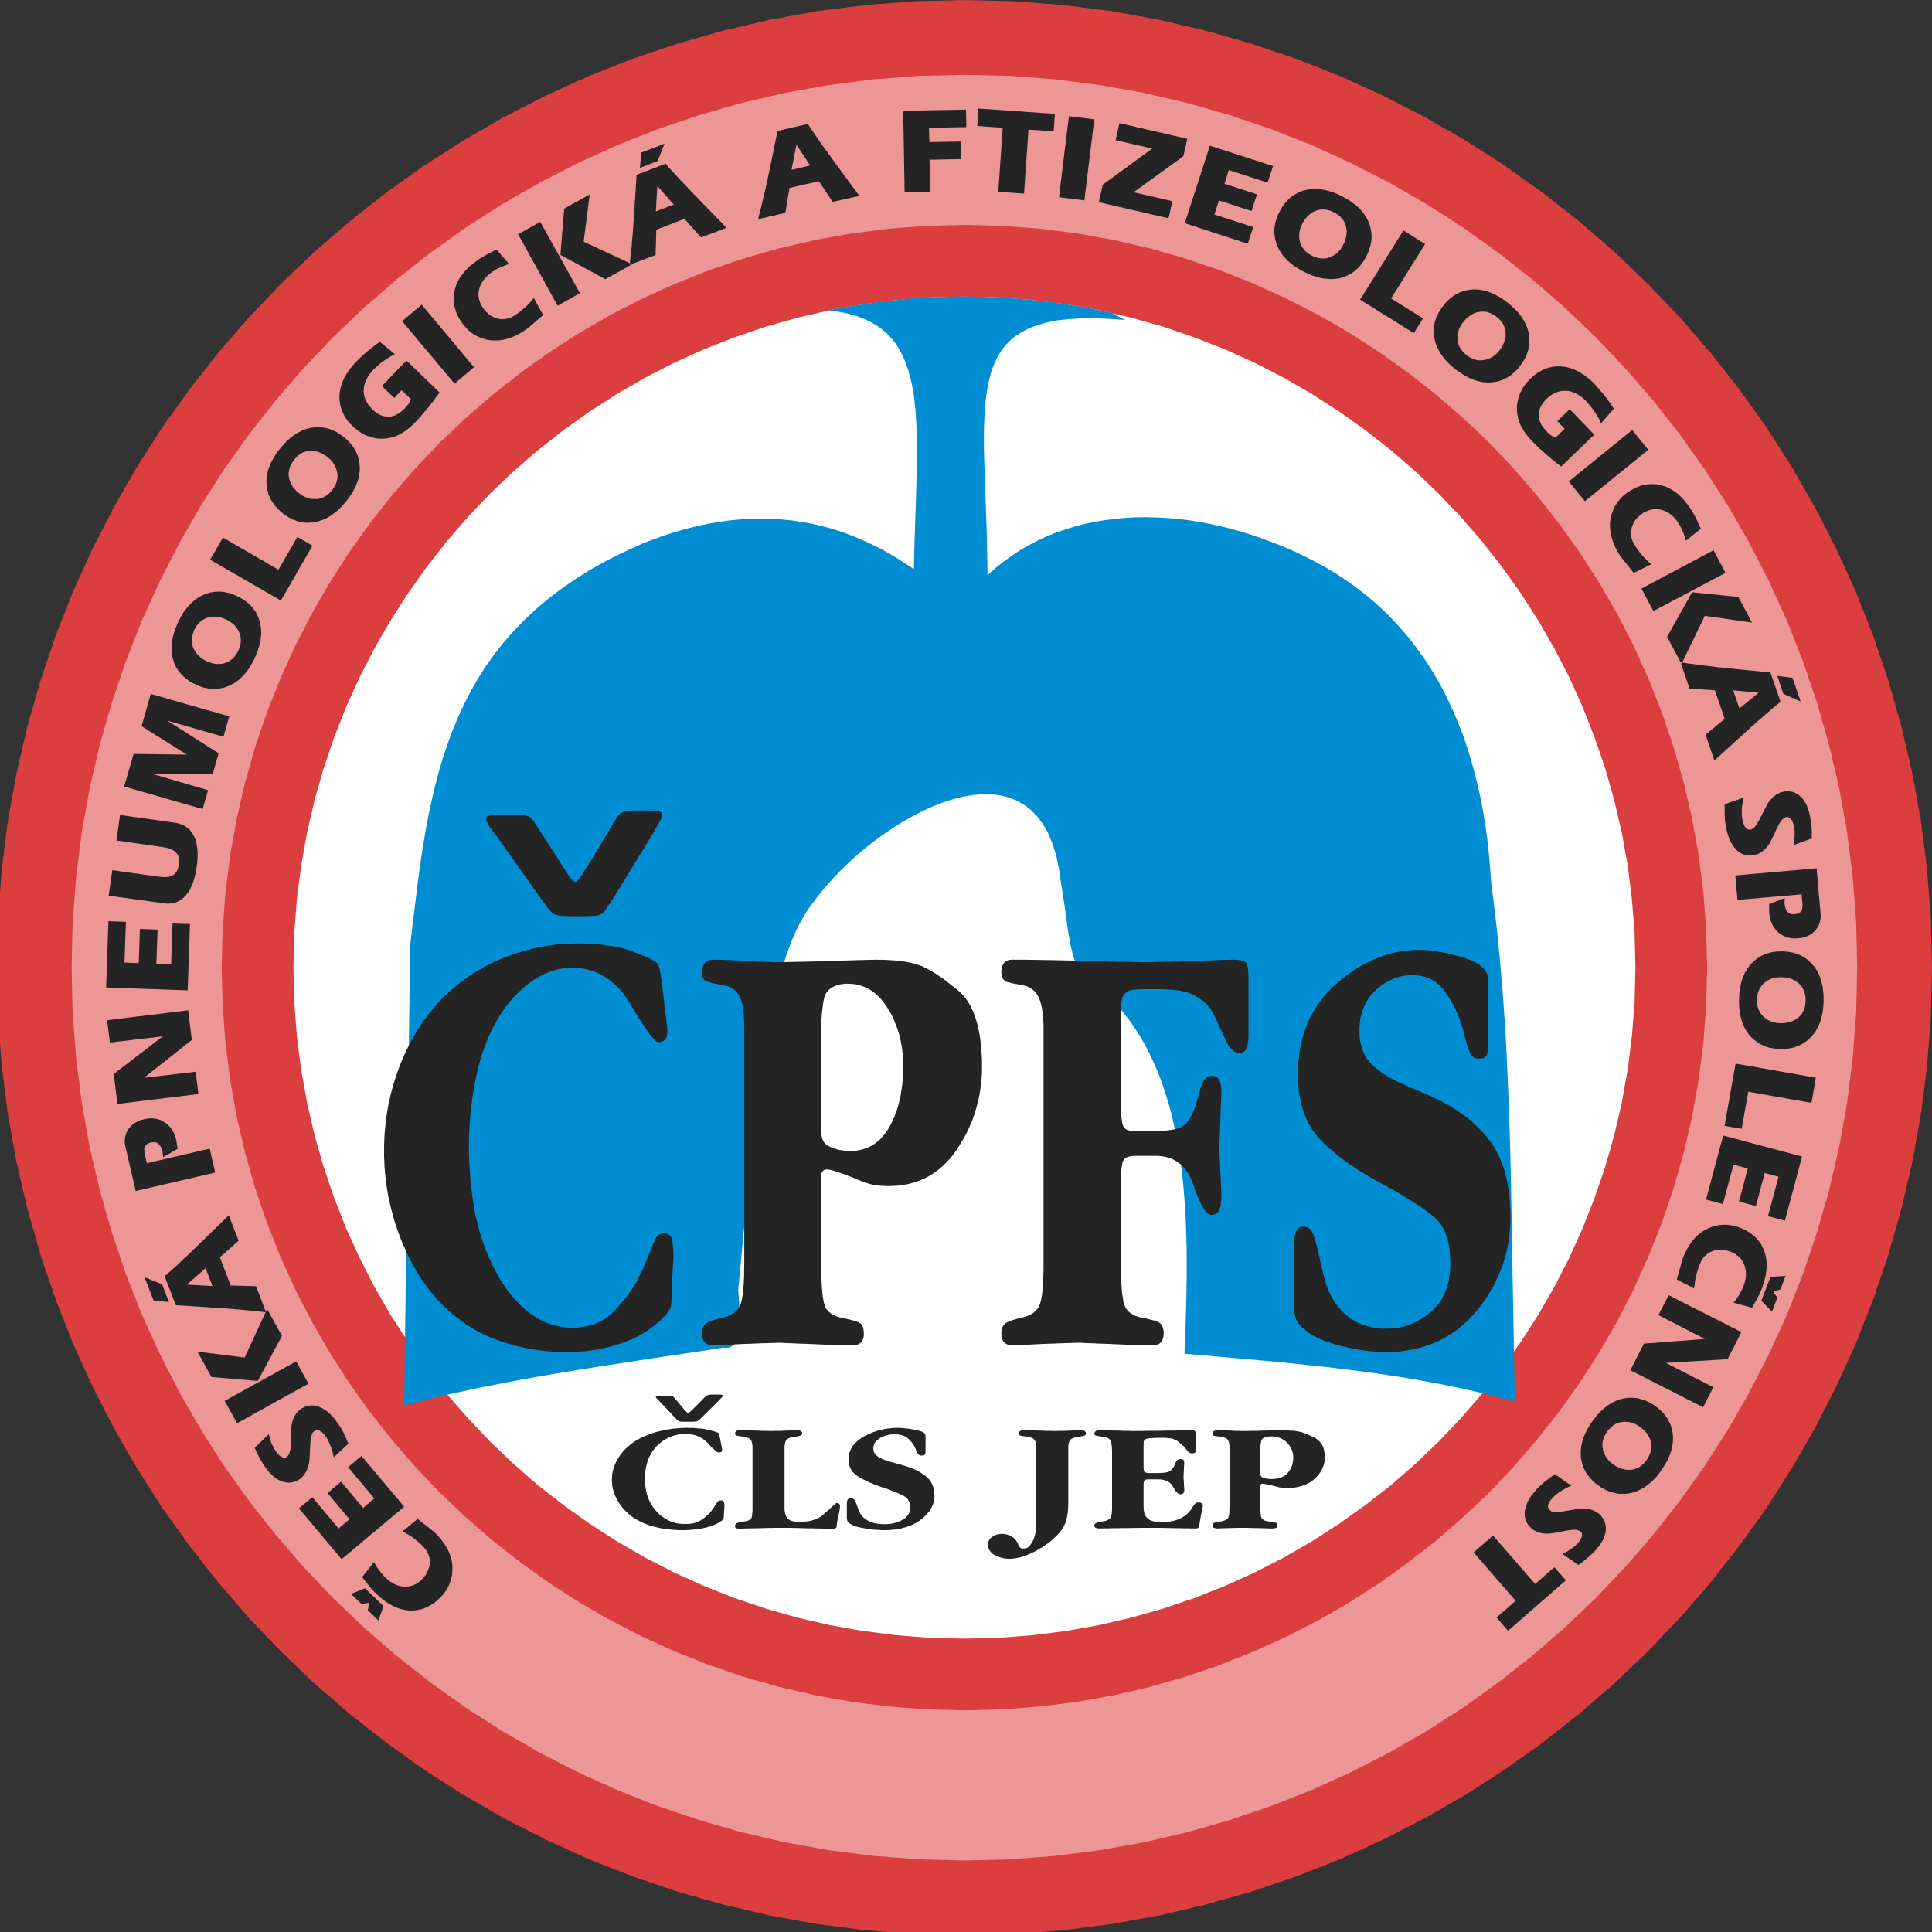 <?xml version="1.0" encoding="UTF-8"?>
<!DOCTYPE svg PUBLIC "-//W3C//DTD SVG 1.0//EN" "http://www.w3.org/TR/2001/REC-SVG-20010904/DTD/svg10.dtd">
<!-- Creator: CorelDRAW SE -->
<svg xmlns="http://www.w3.org/2000/svg" xml:space="preserve" width="300px" height="300px" version="1.0" style="shape-rendering:geometricPrecision; text-rendering:geometricPrecision; image-rendering:optimizeQuality; fill-rule:evenodd; clip-rule:evenodd"
viewBox="0 0 300 300"
 xmlns:xlink="http://www.w3.org/1999/xlink">
 <rect x="0" y="0" width="300" height="300" fill="#333333" stroke="none"/>
 <defs>
  <style type="text/css">
   <![CDATA[
    .fil0 {fill:#FEFEFE}
    .fil3 {fill:#EC9695}
    .fil1 {fill:#DB3E3F}
    .fil4 {fill:#232423}
    .fil2 {fill:#008DD2}
   ]]>
  </style>
 </defs>
 <g id="Vrstva_x0020_1">
  <path class="fil0" d="M260.86 150.07c0,61.26 -49.66,110.93 -110.93,110.93 -61.26,0 -110.93,-49.67 -110.93,-110.93 0,-61.26 49.67,-110.93 110.93,-110.93 61.27,0 110.93,49.67 110.93,110.93z"/>
  <path class="fil1" d="M149.75 0.01l7.72 0.18 7.61 0.59 7.51 0.95 7.38 1.34 7.25 1.69 7.12 2.03 6.99 2.36 6.81 2.69 6.65 3.02 6.48 3.33 6.29 3.62 6.1 3.91 5.88 4.2 5.7 4.48 5.44 4.71 5.22 5 5 5.22 4.71 5.44 4.47 5.69 4.21 5.88 3.9 6.1 3.63 6.3 3.32 6.47 3.03 6.65 2.68 6.82 2.37 6.99 2.03 7.11 1.69 7.26 1.33 7.37 0.96 7.52 0.58 7.61 0.19 7.71 0 0.01 -0.19 7.71 -0.58 7.61 -0.96 7.51 -1.33 7.38 -1.69 7.25 -2.03 7.14 -2.37 6.97 -2.68 6.81 -3.03 6.65 -3.32 6.48 -3.63 6.29 -3.9 6.1 -4.21 5.88 -4.47 5.69 -4.71 5.45 -5 5.23 -5.22 4.99 -5.44 4.71 -5.7 4.47 -5.88 4.21 -6.1 3.9 -6.29 3.63 -6.48 3.32 -6.65 3.03 -6.81 2.68 -6.99 2.37 -7.12 2.02 -7.25 1.7 -7.38 1.33 -7.51 0.96 -7.61 0.58 -7.71 0.19 -0.01 0 -7.72 -0.19 -7.6 -0.58 -7.51 -0.96 -7.38 -1.33 -7.25 -1.7 -7.14 -2.02 -6.97 -2.37 -6.82 -2.68 -6.64 -3.03 -6.48 -3.32 -6.29 -3.63 -6.11 -3.9 -5.88 -4.21 -5.69 -4.47 -5.45 -4.71 -5.22 -4.99 -4.99 -5.23 -4.71 -5.45 -4.47 -5.69 -4.21 -5.88 -3.91 -6.1 -3.62 -6.29 -3.33 -6.48 -3.02 -6.65 -2.68 -6.81 -2.37 -6.97 -2.03 -7.14 -1.69 -7.25 -1.33 -7.38 -0.96 -7.51 -0.58 -7.61 -0.19 -7.71 0.19 -7.72 0.58 -7.61 0.96 -7.52 1.33 -7.37 1.69 -7.26 2.03 -7.11 2.37 -6.99 2.68 -6.82 3.02 -6.65 3.33 -6.47 3.62 -6.3 3.91 -6.1 4.21 -5.88 4.47 -5.69 4.71 -5.44 4.99 -5.22 5.22 -5 5.45 -4.71 5.69 -4.48 5.88 -4.2 6.11 -3.91 6.29 -3.62 6.48 -3.33 6.64 -3.02 6.82 -2.69 6.97 -2.36 7.14 -2.03 7.25 -1.69 7.38 -1.34 7.51 -0.95 7.6 -0.59 7.72 -0.18zm0 46.05l5.35 0.13 5.28 0.42 5.2 0.65 5.13 0.92 5.04 1.17 4.94 1.4 4.82 1.66 4.74 1.85 4.61 2.09 4.49 2.31 4.36 2.52 4.23 2.72 4.09 2.91 3.95 3.1 3.77 3.26 3.62 3.46 3.46 3.62 3.26 3.78 3.1 3.95 2.92 4.09 2.72 4.23 2.51 4.35 2.32 4.49 2.08 4.62 1.86 4.73 1.66 4.83 1.4 4.94 1.17 5.03 0.92 5.13 0.65 5.21 0.42 5.27 0.13 5.36 -0.13 5.35 -0.42 5.27 -0.65 5.21 -0.92 5.12 -1.17 5.03 -1.4 4.94 -1.66 4.83 -1.86 4.73 -2.08 4.62 -2.32 4.49 -2.51 4.36 -2.72 4.22 -2.92 4.1 -3.1 3.94 -3.26 3.77 -3.46 3.63 -3.62 3.46 -3.77 3.29 -3.95 3.07 -4.09 2.92 -4.23 2.72 -4.36 2.52 -4.49 2.3 -4.61 2.09 -4.74 1.88 -4.82 1.63 -4.94 1.41 -5.04 1.17 -5.13 0.91 -5.2 0.67 -5.28 0.41 -5.35 0.12 -5.35 -0.12 -5.28 -0.41 -5.2 -0.67 -5.12 -0.91 -5.04 -1.17 -4.94 -1.41 -4.83 -1.63 -4.73 -1.88 -4.62 -2.09 -4.49 -2.3 -4.35 -2.52 -4.23 -2.72 -4.09 -2.92 -3.95 -3.07 -3.77 -3.29 -3.63 -3.46 -3.45 -3.63 -3.29 -3.77 -3.08 -3.94 -2.91 -4.1 -2.73 -4.22 -2.51 -4.36 -2.31 -4.49 -2.09 -4.62 -1.87 -4.73 -1.64 -4.83 -1.41 -4.94 -1.16 -5.03 -0.92 -5.12 -0.66 -5.21 -0.41 -5.27 -0.13 -5.35 0.13 -5.36 0.41 -5.27 0.66 -5.21 0.92 -5.13 1.16 -5.03 1.41 -4.94 1.64 -4.83 1.87 -4.73 2.09 -4.62 2.31 -4.49 2.51 -4.35 2.73 -4.23 2.91 -4.09 3.08 -3.95 3.29 -3.78 3.45 -3.62 3.63 -3.46 3.77 -3.26 3.95 -3.1 4.09 -2.91 4.23 -2.72 4.35 -2.52 4.49 -2.31 4.62 -2.09 4.73 -1.85 4.83 -1.66 4.94 -1.4 5.04 -1.17 5.12 -0.92 5.2 -0.65 5.28 -0.42 5.35 -0.13z"/>
  <polygon class="fil2" points="128.68,48.19 130.18,48.4 131.55,48.67 132.83,49.02 134.01,49.43 135.09,49.94 136.06,50.5 136.96,51.14 137.77,51.84 138.5,52.62 139.16,53.47 139.73,54.39 140.23,55.38 140.68,56.44 141.06,57.54 141.38,58.75 141.66,59.99 141.89,61.3 142.05,62.69 142.19,64.14 142.28,65.64 142.33,67.22 142.37,68.85 142.37,70.54 142.35,72.29 142.28,75.97 142.15,79.89 142.01,84.03 141.9,88.39 140.74,87.59 139.57,86.85 138.41,86.15 137.23,85.47 136.03,84.85 134.82,84.27 133.62,83.73 132.38,83.22 131.16,82.75 129.92,82.33 128.66,81.96 127.39,81.64 126.13,81.34 124.83,81.1 123.54,80.89 122.24,80.74 120.92,80.63 119.59,80.55 118.26,80.53 116.9,80.55 115.54,80.61 114.16,80.72 112.79,80.87 111.41,81.08 110,81.32 108.59,81.62 107.16,81.96 105.71,82.35 104.27,82.79 102.8,83.26 101.34,83.8 99.85,84.37 97,85.66 94.3,86.99 91.78,88.4 89.4,89.89 87.18,91.41 85.09,93.01 83.16,94.64 81.36,96.33 79.68,98.08 78.12,99.86 76.7,101.68 75.36,103.56 74.16,105.48 73.03,107.44 72.02,109.44 71.08,111.47 70.24,113.52 69.47,115.62 68.75,117.74 68.13,119.88 67.55,122.04 67.04,124.24 66.57,126.43 66.14,128.67 65.77,130.91 65.41,133.16 65.09,135.43 64.79,137.7 64.23,142.25 63.68,146.83 63.63,151.34 63.57,155.84 63.51,160.37 63.46,164.88 63.38,169.41 63.33,173.93 63.27,178.44 63.21,182.94 63.15,187.44 63.1,191.9 63.04,196.36 62.99,200.79 62.93,205.2 62.87,209.58 62.82,213.91 62.76,218.23 64.17,217.86 65.6,217.5 67.04,217.15 68.51,216.78 69.97,216.45 71.46,216.13 72.94,215.81 74.44,215.49 77.48,214.89 80.54,214.31 83.64,213.75 86.76,213.22 89.91,212.69 93.07,212.19 99.44,211.21 102.63,210.72 105.85,210.25 109.04,209.77 112.21,209.27 112.51,209.29 112.79,209.29 113.06,209.27 113.28,209.22 113.51,209.13 113.7,209.03 113.87,208.9 114.03,208.75 114.19,208.58 114.31,208.39 114.42,208.17 114.52,207.94 114.6,207.7 114.67,207.42 114.74,207.13 114.78,206.83 114.83,206.51 114.86,206.17 114.88,205.82 114.88,204.69 114.86,203.89 114.77,202.16 114.63,200.3 115.05,195.87 115.48,191.36 115.89,186.85 116.32,182.34 116.55,180.11 116.79,177.87 117.28,173.48 117.54,171.32 117.81,169.2 118.11,167.09 118.41,165.05 118.73,163.02 119.05,161.05 119.4,159.13 119.78,157.26 120.16,155.45 120.57,153.68 121,151.99 121.47,150.38 121.94,148.82 122.46,147.36 122.99,145.96 123.56,144.65 124.16,143.43 124.78,142.3 125.43,141.27 126.13,140.33 127.07,139.07 128.1,137.8 129.23,136.54 130.41,135.28 131.69,134.04 133,132.84 134.4,131.67 135.82,130.55 137.3,129.48 138.81,128.46 140.33,127.51 141.89,126.64 143.43,125.85 144.99,125.16 146.55,124.55 148.08,124.07 149.61,123.69 151.09,123.45 152.55,123.31 153.96,123.33 155.31,123.51 156.62,123.83 157.86,124.31 159.03,124.97 160.1,125.79 161.1,126.83 162,128.03 162.79,129.46 163.46,131.07 164.03,132.93 164.46,135 164.78,137.3 165.02,138.75 165.23,140.16 165.44,141.57 165.62,142.94 165.81,144.28 166.02,145.55 166.13,146.17 166.24,146.79 166.4,147.39 166.52,147.98 166.7,148.54 166.86,149.08 167.05,149.61 167.26,150.12 167.5,150.59 167.75,151.06 168.01,151.51 168.31,151.92 168.65,152.32 168.99,152.69 169.38,153.03 169.8,153.35 170.23,153.65 170.72,153.91 171.22,154.14 171.78,154.34 173.04,155.62 174.21,156.95 175.3,158.34 176.31,159.79 177.25,161.29 178.12,162.85 178.9,164.45 179.63,166.08 180.29,167.75 180.87,169.48 181.42,171.23 181.91,172.99 182.32,174.81 182.69,176.63 183.03,178.49 183.31,180.35 183.56,182.25 183.75,184.14 183.91,186.04 184.05,187.96 184.14,189.88 184.2,191.79 184.25,193.69 184.27,195.6 184.27,197.5 184.25,199.38 184.22,201.23 184.18,203.08 184.07,206.7 183.93,210.2 196.67,211.32 199.86,211.63 203.04,211.96 206.23,212.3 209.42,212.69 211.04,212.9 212.64,213.11 214.23,213.33 215.84,213.58 217.44,213.82 219.05,214.1 220.67,214.37 222.29,214.67 223.88,214.96 225.51,215.3 227.13,215.64 228.75,216 230.38,216.37 231.99,216.77 233.63,217.19 235.26,217.61 235.13,212.53 235.04,207.43 234.95,202.33 234.86,197.21 234.77,192.09 234.68,186.98 234.59,181.9 234.46,176.81 234.38,174.27 234.28,171.73 234.19,169.21 234.08,166.7 233.97,164.18 233.84,161.69 233.69,159.19 233.52,156.71 233.35,154.23 233.14,151.77 232.93,149.33 232.69,146.88 232.45,144.44 232.17,142.04 231.89,139.64 231.57,137.23 231.39,134.89 231.19,132.59 230.95,130.36 230.65,128.16 230.29,126 229.89,123.9 229.44,121.85 228.93,119.86 228.39,117.91 227.81,116.01 227.17,114.15 226.47,112.35 225.74,110.6 224.95,108.9 224.13,107.22 223.25,105.62 222.32,104.06 221.35,102.54 220.33,101.1 219.26,99.67 218.15,98.32 216.99,97 215.79,95.73 214.53,94.5 213.24,93.35 211.88,92.21 210.49,91.15 209.06,90.13 207.58,89.15 206.06,88.23 204.48,87.35 202.86,86.53 201.23,85.73 199.6,85.02 197.94,84.35 196.29,83.73 194.62,83.15 192.95,82.62 191.28,82.15 189.58,81.72 187.92,81.36 186.25,81.04 184.57,80.78 182.9,80.57 181.23,80.44 179.58,80.35 177.94,80.31 176.31,80.33 174.69,80.42 173.09,80.57 171.5,80.78 169.94,81.04 168.4,81.36 166.88,81.75 165.38,82.22 163.92,82.73 162.47,83.31 161.06,83.97 159.69,84.69 158.34,85.47 157.05,86.34 155.76,87.26 154.52,88.25 153.34,89.32 153.3,86.71 153.25,84.19 153.19,81.77 153.1,79.43 152.95,75 152.81,70.9 152.78,68.98 152.78,67.16 152.83,65.42 152.91,63.76 153.04,62.2 153.25,60.72 153.51,59.33 153.83,58.04 154.24,56.83 154.75,55.7 155.33,54.67 156.02,53.73 156.83,52.89 157.76,52.14 158.78,51.48 159.95,50.9 161.25,50.43 162.7,50.03 164.27,49.73 166.02,49.55 167.94,49.43 170,49.41 172.26,49.51 174.69,49.68 174.23,49.43 173.73,49.17 173.25,48.91 172.74,48.63 171.35,48.31 169.94,48.03 168.56,47.76 167.14,47.52 165.72,47.27 164.29,47.07 162.86,46.88 161.44,46.71 159.99,46.56 158.54,46.43 157.1,46.32 155.63,46.22 154.17,46.15 152.7,46.09 151.24,46.05 148.4,46.05 147.05,46.09 145.71,46.13 144.39,46.19 143.05,46.26 141.71,46.35 140.38,46.47 139.07,46.6 137.75,46.75 136.44,46.9 133.85,47.27 132.55,47.48 131.26,47.71 129.96,47.95 "/>
  <path class="fil3" d="M149.75 11.61l7.12 0.17 7.03 0.54 6.92 0.89 6.82 1.22 6.69 1.55 6.57 1.88 6.45 2.18 6.29 2.48 6.14 2.8 5.97 3.06 5.8 3.34 5.64 3.61 5.42 3.89 5.24 4.11 5.04 4.36 4.83 4.6 4.59 4.83 4.36 5.03 4.12 5.24 3.88 5.43 3.61 5.63 3.34 5.8 3.06 5.98 2.8 6.14 2.48 6.29 2.18 6.44 1.88 6.58 1.56 6.68 1.22 6.82 0.88 6.92 0.54 7.03 0.17 7.12 -0.17 7.12 -0.54 7.02 -0.88 6.93 -1.22 6.82 -1.56 6.68 -1.88 6.58 -2.18 6.44 -2.48 6.29 -2.8 6.14 -3.06 5.98 -3.34 5.8 -3.61 5.63 -3.88 5.43 -4.12 5.24 -4.36 5.03 -4.59 4.83 -4.83 4.6 -5.04 4.36 -5.24 4.11 -5.42 3.89 -5.64 3.61 -5.8 3.34 -5.97 3.06 -6.14 2.79 -6.29 2.48 -6.45 2.18 -6.57 1.88 -6.69 1.56 -6.82 1.22 -6.92 0.88 -7.03 0.55 -7.12 0.17 -7.12 -0.17 -7.02 -0.55 -6.93 -0.88 -6.82 -1.22 -6.68 -1.56 -6.57 -1.88 -6.45 -2.18 -6.29 -2.48 -6.14 -2.79 -5.97 -3.06 -5.81 -3.34 -5.63 -3.61 -5.43 -3.89 -5.24 -4.11 -5.03 -4.36 -4.83 -4.6 -4.6 -4.83 -4.35 -5.03 -4.12 -5.24 -3.89 -5.43 -3.6 -5.63 -3.34 -5.8 -3.06 -5.98 -2.8 -6.14 -2.48 -6.29 -2.18 -6.44 -1.88 -6.58 -1.56 -6.68 -1.22 -6.82 -0.88 -6.93 -0.55 -7.02 -0.16 -7.12 0.16 -7.12 0.55 -7.03 0.88 -6.92 1.22 -6.82 1.56 -6.68 1.88 -6.58 2.18 -6.44 2.48 -6.29 2.8 -6.14 3.06 -5.98 3.34 -5.8 3.6 -5.63 3.89 -5.43 4.12 -5.24 4.35 -5.03 4.6 -4.83 4.83 -4.6 5.03 -4.36 5.24 -4.11 5.43 -3.89 5.63 -3.61 5.81 -3.34 5.97 -3.06 6.14 -2.8 6.29 -2.48 6.45 -2.18 6.57 -1.88 6.68 -1.55 6.82 -1.22 6.93 -0.89 7.02 -0.54 7.12 -0.17zm0 23.31l5.92 0.15 5.84 0.45 5.77 0.73 5.67 1.02 5.58 1.29 5.46 1.56 5.35 1.82 5.22 2.07 5.11 2.31 4.98 2.55 4.83 2.78 4.67 3.01 4.52 3.23 4.36 3.43 4.2 3.63 4.02 3.81 3.81 4.02 3.62 4.19 3.44 4.36 3.22 4.52 3.01 4.68 2.78 4.82 2.56 4.98 2.3 5.11 2.07 5.22 1.82 5.35 1.56 5.47 1.3 5.57 1.01 5.68 0.74 5.76 0.44 5.85 0.16 5.91 -0.16 5.92 -0.44 5.84 -0.74 5.76 -1.01 5.68 -1.3 5.58 -1.56 5.46 -1.82 5.35 -2.07 5.22 -2.3 5.11 -2.56 4.98 -2.78 4.82 -3.01 4.68 -3.22 4.53 -3.44 4.35 -3.62 4.19 -3.81 4.02 -4.02 3.81 -4.2 3.65 -4.36 3.41 -4.52 3.24 -4.67 3 -4.83 2.78 -4.98 2.55 -5.11 2.31 -5.22 2.07 -5.35 1.83 -5.46 1.55 -5.58 1.3 -5.67 1.01 -5.77 0.73 -5.84 0.45 -5.92 0.15 -5.92 -0.15 -5.84 -0.45 -5.76 -0.73 -5.67 -1.01 -5.58 -1.3 -5.46 -1.55 -5.35 -1.83 -5.23 -2.07 -5.11 -2.31 -4.98 -2.55 -4.82 -2.78 -4.67 -3 -4.53 -3.24 -4.36 -3.41 -4.19 -3.65 -4.01 -3.81 -3.82 -4.02 -3.64 -4.19 -3.42 -4.35 -3.23 -4.53 -3 -4.68 -2.78 -4.82 -2.56 -4.98 -2.31 -5.11 -2.07 -5.22 -1.82 -5.35 -1.56 -5.46 -1.29 -5.58 -1.02 -5.68 -0.73 -5.76 -0.45 -5.84 -0.15 -5.92 0.15 -5.91 0.45 -5.85 0.73 -5.76 1.02 -5.68 1.29 -5.57 1.56 -5.47 1.82 -5.35 2.07 -5.22 2.31 -5.11 2.56 -4.98 2.78 -4.82 3 -4.68 3.23 -4.52 3.42 -4.36 3.64 -4.19 3.82 -4.02 4.01 -3.81 4.19 -3.63 4.36 -3.43 4.53 -3.23 4.67 -3.01 4.82 -2.78 4.98 -2.55 5.11 -2.31 5.23 -2.07 5.35 -1.82 5.46 -1.56 5.58 -1.29 5.67 -1.02 5.76 -0.73 5.84 -0.45 5.92 -0.15z"/>
  <path class="fil4" d="M56.24 244.89l1.84 -2.35 0.17 0.32 0.17 0.3 0.21 0.34 0.24 0.32 0.24 0.31 0.25 0.31 0.24 0.28 0.25 0.24 0.35 0.32 0.36 0.27 0.36 0.24 0.35 0.19 0.19 0.09 0.19 0.08 0.19 0.05 0.19 0.06 0.18 0.03 0.21 0.04 0.19 0.02 0.18 0.02 0.22 0 0.18 -0.02 0.19 0 0.19 -0.04 0.18 -0.03 0.18 -0.04 0.18 -0.07 0.17 -0.06 0.17 -0.08 0.17 -0.09 0.17 -0.09 0.16 -0.12 0.16 -0.13 0.16 -0.11 0.16 -0.15 0.14 -0.15 0.25 -0.28 0.25 -0.3 0.18 -0.3 0.15 -0.32 0.13 -0.32 0.1 -0.32 0.08 -0.34 0.03 -0.34 0 -0.36 -0.02 -0.18 -0.03 -0.17 -0.04 -0.19 -0.04 -0.17 -0.06 -0.17 -0.07 -0.17 -0.08 -0.17 -0.07 -0.15 -0.1 -0.17 -0.11 -0.14 -0.25 -0.31 -0.28 -0.3 -0.32 -0.32 -0.33 -0.28 -0.31 -0.26 -0.3 -0.24 -0.33 -0.25 -0.41 -0.26 -0.5 -0.3 -0.56 -0.34 2.33 -1.92 0.39 0.33 0.42 0.32 0.4 0.31 0.41 0.32 0.35 0.29 0.3 0.24 0.25 0.2 0.17 0.15 0.34 0.34 0.6 0.68 0.26 0.36 0.24 0.33 0.23 0.36 0.21 0.35 0.18 0.34 0.16 0.36 0.14 0.36 0.11 0.37 0.1 0.36 0.06 0.37 0.05 0.36 0.02 0.38 0 0.38 -0.02 0.3 -0.02 0.3 -0.03 0.3 -0.06 0.28 -0.07 0.28 -0.08 0.28 -0.1 0.28 -0.1 0.26 -0.12 0.29 -0.13 0.24 -0.15 0.27 -0.17 0.24 -0.17 0.26 -0.18 0.24 -0.21 0.23 -0.21 0.25 -0.26 0.24 -0.26 0.24 -0.27 0.23 -0.26 0.21 -0.29 0.18 -0.28 0.18 -0.56 0.29 -0.28 0.11 -0.3 0.12 -0.3 0.08 -0.3 0.07 -0.3 0.05 -0.3 0.04 -0.32 0.02 -0.66 0 -0.34 -0.04 -0.34 -0.05 -0.35 -0.08 -0.34 -0.09 -0.34 -0.12 -0.34 -0.12 -0.33 -0.16 -0.34 -0.18 -0.34 -0.19 -0.34 -0.21 -0.34 -0.24 -0.34 -0.25 -0.32 -0.28 -0.33 -0.28 -0.34 -0.32 -0.25 -0.24 -0.26 -0.27 -0.24 -0.26 -0.23 -0.28 -0.26 -0.32 -0.28 -0.36 -0.32 -0.39 -0.34 -0.45zm2.53 6.74l-1.65 -1.6 0.19 -1.16 -1.16 0.2 -1.65 -1.57 2.19 -0.87 2.86 2.76 -0.78 2.24zm-4.5 -15.72l-3.4 -4.07 2.09 -1.77 3.42 4.08 1.74 -1.47 -4.06 -4.86 2.07 -1.75 6.63 7.89 -9.71 8.15 -6.63 -7.89 2.08 -1.74 4.08 4.86 1.69 -1.43zm-12.53 -13.21l0.1 0.4 0.11 0.38 0.11 0.36 0.13 0.33 0.15 0.32 0.16 0.32 0.16 0.28 0.17 0.27 0.23 0.3 0.2 0.22 0.12 0.12 0.11 0.09 0.13 0.07 0.11 0.06 0.11 0.06 0.12 0.04 0.09 0.03 0.21 0 0.09 -0.03 0.1 -0.04 0.07 -0.04 0.15 -0.13 0.11 -0.15 0.12 -0.19 0.07 -0.23 0.08 -0.26 0.05 -0.3 0.02 -0.34 0.02 -0.38 0.02 -0.58 0.02 -0.52 0 -0.46 0.02 -0.39 0.02 -0.33 0.02 -0.27 0.02 -0.21 0.01 -0.14 0.08 -0.42 0.11 -0.4 0.06 -0.18 0.07 -0.17 0.08 -0.17 0.09 -0.17 0.1 -0.14 0.09 -0.16 0.11 -0.15 0.12 -0.13 0.11 -0.13 0.13 -0.11 0.13 -0.12 0.15 -0.11 0.17 -0.11 0.19 -0.1 0.17 -0.09 0.19 -0.08 0.16 -0.07 0.19 -0.04 0.19 -0.03 0.19 -0.04 0.56 0 0.18 0.04 0.2 0.03 0.2 0.06 0.19 0.05 0.21 0.08 0.35 0.17 0.34 0.21 0.34 0.24 0.33 0.26 0.34 0.33 0.33 0.33 0.29 0.38 0.3 0.41 0.28 0.37 0.21 0.34 0.2 0.28 0.12 0.25 0.16 0.28 0.2 0.45 0.28 0.6 0.34 0.76 -2.29 2.14 -0.07 -0.42 -0.1 -0.43 -0.13 -0.43 -0.17 -0.45 -0.17 -0.43 -0.19 -0.42 -0.21 -0.36 -0.22 -0.35 -0.23 -0.29 -0.22 -0.22 -0.11 -0.11 -0.11 -0.08 -0.12 -0.07 -0.11 -0.08 -0.11 -0.04 -0.12 -0.04 -0.11 -0.01 -0.11 0 -0.1 0.01 -0.11 0.04 -0.11 0.06 -0.1 0.06 -0.13 0.11 -0.11 0.15 -0.09 0.17 -0.08 0.23 -0.06 0.26 -0.05 0.3 -0.04 0.32 -0.04 0.38 -0.02 0.6 -0.03 0.52 -0.02 0.47 -0.02 0.39 -0.02 0.34 -0.03 0.28 -0.02 0.21 -0.02 0.15 -0.1 0.42 -0.13 0.41 -0.13 0.35 -0.19 0.34 -0.09 0.15 -0.1 0.15 -0.11 0.16 -0.11 0.12 -0.11 0.12 -0.13 0.13 -0.14 0.11 -0.13 0.1 -0.24 0.15 -0.27 0.13 -0.24 0.11 -0.26 0.07 -0.28 0.06 -0.27 0.02 -0.28 0 -0.28 -0.04 -0.23 -0.04 -0.2 -0.05 -0.21 -0.06 -0.23 -0.09 -0.2 -0.1 -0.21 -0.11 -0.21 -0.13 -0.18 -0.13 -0.21 -0.17 -0.21 -0.17 -0.18 -0.19 -0.21 -0.2 -0.19 -0.21 -0.18 -0.25 -0.21 -0.24 -0.19 -0.26 -0.21 -0.3 -0.2 -0.34 -0.21 -0.34 -0.21 -0.36 -0.19 -0.39 -0.2 -0.39 -0.19 -0.42 -0.21 -0.43 2.2 -2.11zm6.16 -7.84l-11.08 6.14 -1.93 -3.47 11.1 -6.14 1.91 3.47zm-7.87 -0.43l-7.19 -0.61 -2.18 -3.94 7.32 0.92 3.5 -7.53 2.31 4.17 -3.76 6.99zm-0.28 -14.71l1.56 4.04 -0.6 -0.06 -0.6 -0.07 -1.75 -0.18 -0.56 -0.05 -0.56 -0.05 -0.57 -0.04 -0.39 -0.04 -0.47 -0.04 -0.51 -0.04 -0.54 -0.04 -0.62 -0.03 -0.66 -0.06 -0.71 -0.03 -0.77 -0.06 -1.75 -0.12 -0.6 -0.03 -0.59 -0.04 -1.16 -0.07 -0.6 -0.04 -1.73 -4.49 0.44 -0.37 0.41 -0.38 0.41 -0.38 0.42 -0.37 0.41 -0.38 0.41 -0.39 0.41 -0.4 0.42 -0.37 0.28 -0.26 0.32 -0.3 0.35 -0.35 0.4 -0.39 0.43 -0.41 0.47 -0.47 0.53 -0.49 0.54 -0.55 0.41 -0.39 0.41 -0.41 0.42 -0.4 0.41 -0.41 0.41 -0.39 0.42 -0.42 0.41 -0.39 0.42 -0.39 1.52 3.94 -2.91 2.57 1.68 4.38 3.93 0.11zm-6.76 -0.02l-1.07 -2.78 -2.89 2.55 3.96 0.23zm-6.76 2.48l-2.38 -0.23 -1.4 -3.62 2.71 1.09 1.07 2.76zm-5.16 -17.24l-1.6 -6.9 -0.06 -0.31 -0.04 -0.32 0 -0.3 0.02 -0.3 0.06 -0.3 0.08 -0.31 0.1 -0.28 0.14 -0.3 0.09 -0.16 0.11 -0.18 0.12 -0.14 0.13 -0.15 0.13 -0.15 0.13 -0.13 0.15 -0.14 0.17 -0.11 0.17 -0.11 0.17 -0.1 0.19 -0.1 0.2 -0.08 0.19 -0.1 0.23 -0.07 0.22 -0.06 0.23 -0.05 0.41 -0.08 0.42 -0.06 0.39 0 0.37 0.04 0.19 0.02 0.19 0.04 0.17 0.06 0.19 0.05 0.17 0.06 0.17 0.07 0.16 0.09 0.18 0.1 0.18 0.11 0.19 0.13 0.17 0.13 0.15 0.14 0.15 0.15 0.15 0.16 0.13 0.17 0.13 0.2 0.11 0.18 0.12 0.19 0.11 0.22 0.09 0.21 0.1 0.22 0.07 0.25 0.08 0.24 0.05 0.27 0.19 1.25 -2.25 1.28 -0.02 -0.19 -0.02 -0.19 -0.02 -0.2 -0.02 -0.19 -0.05 -0.22 -0.06 -0.21 -0.07 -0.19 -0.08 -0.17 -0.09 -0.15 -0.1 -0.13 -0.09 -0.11 -0.11 -0.11 -0.11 -0.08 -0.12 -0.08 -0.13 -0.05 -0.15 -0.02 -0.13 -0.02 -0.17 -0.02 -0.15 0.02 -0.17 0.04 -0.21 0.05 -0.17 0.06 -0.14 0.08 -0.16 0.09 -0.11 0.09 -0.09 0.12 -0.08 0.11 -0.06 0.13 -0.03 0.11 0 0.11 -0.02 0.12 0 0.13 0.04 0.3 0.05 0.36 0.32 1.35 9.75 -2.26 0.85 3.72 -12.34 2.86zm9.74 -15.06l-12.58 1.54 -0.56 -4.66 7.6 -5.84 -8.2 0.97 -0.44 -3.47 12.59 -1.54 0.56 4.6 -7.42 5.88 8.02 -0.94 0.43 3.46zm-9.26 -20.32l0.17 -5.32 2.75 0.1 -0.19 5.31 2.29 0.08 0.22 -6.33 2.71 0.09 -0.36 10.29 -12.66 -0.45 0.36 -10.29 2.71 0.1 -0.22 6.32 2.22 0.1zm-3.47 -19.05l0.56 -3.96 8.51 1.2 0.26 0.04 0.23 0.06 0.24 0.07 0.23 0.08 0.2 0.07 0.21 0.1 0.2 0.11 0.2 0.13 0.17 0.13 0.16 0.13 0.18 0.17 0.14 0.17 0.16 0.17 0.12 0.19 0.11 0.2 0.12 0.21 0.11 0.22 0.1 0.25 0.09 0.24 0.08 0.25 0.05 0.26 0.06 0.29 0.03 0.28 0.05 0.3 0.01 0.3 0.02 0.32 0 0.67 -0.05 0.71 -0.1 0.76 -0.11 0.71 -0.15 0.68 -0.08 0.3 -0.09 0.32 -0.09 0.28 -0.1 0.28 -0.11 0.28 -0.12 0.24 -0.11 0.25 -0.13 0.24 -0.13 0.23 -0.15 0.2 -0.15 0.19 -0.15 0.19 -0.17 0.19 -0.17 0.17 -0.19 0.16 -0.19 0.14 -0.18 0.13 -0.21 0.12 -0.2 0.09 -0.21 0.09 -0.23 0.07 -0.22 0.06 -0.23 0.04 -0.49 0.04 -0.26 0 -0.24 -0.02 -0.26 -0.04 -8.54 -1.18 0.57 -3.96 7.16 1.01 0.35 0.03 0.32 0.04 0.3 0 0.28 -0.01 0.27 -0.03 0.24 -0.05 0.21 -0.08 0.2 -0.07 0.19 -0.13 0.17 -0.15 0.17 -0.17 0.13 -0.2 0.12 -0.23 0.09 -0.25 0.07 -0.28 0.06 -0.32 0.03 -0.3 0 -0.3 -0.01 -0.28 -0.06 -0.24 -0.09 -0.25 -0.11 -0.21 -0.14 -0.18 -0.16 -0.19 -0.17 -0.13 -0.19 -0.14 -0.22 -0.1 -0.23 -0.1 -0.27 -0.09 -0.28 -0.08 -0.3 -0.05 -0.34 -0.06 -7.15 -1.02zm1.2 -8.38l1.47 -5.06 8.26 0.11 -7.02 -4.42 1.42 -5.01 12.19 3.49 -0.9 3.16 -8.73 -2.5 7.98 5.07 -0.92 3.25 -9.41 -0.06 8.69 2.54 -0.84 2.93 -12.19 -3.5zm8.36 -25.48l0.21 -0.41 0.2 -0.4 0.21 -0.37 0.22 -0.36 0.24 -0.34 0.25 -0.32 0.25 -0.3 0.26 -0.28 0.26 -0.26 0.27 -0.24 0.28 -0.23 0.3 -0.21 0.29 -0.21 0.31 -0.16 0.31 -0.15 0.33 -0.15 0.29 -0.09 0.31 -0.1 0.3 -0.08 0.3 -0.05 0.3 -0.04 0.3 -0.02 0.32 -0.02 0.3 0.02 0.32 0.02 0.32 0.04 0.3 0.07 0.32 0.08 0.31 0.09 0.64 0.23 0.34 0.15 0.3 0.15 0.32 0.17 0.28 0.17 0.28 0.18 0.27 0.19 0.24 0.21 0.23 0.2 0.22 0.23 0.21 0.23 0.19 0.24 0.18 0.24 0.18 0.25 0.14 0.27 0.14 0.27 0.13 0.28 0.11 0.3 0.1 0.33 0.09 0.33 0.05 0.36 0.06 0.36 0.02 0.35 0.02 0.36 -0.02 0.38 -0.04 0.35 -0.04 0.4 -0.07 0.37 -0.09 0.39 -0.12 0.4 -0.13 0.41 -0.15 0.41 -0.17 0.42 -0.19 0.41 -0.18 0.41 -0.21 0.38 -0.23 0.38 -0.2 0.36 -0.24 0.33 -0.23 0.32 -0.25 0.3 -0.26 0.29 -0.26 0.26 -0.26 0.24 -0.57 0.45 -0.3 0.19 -0.3 0.17 -0.32 0.15 -0.32 0.15 -0.3 0.11 -0.3 0.1 -0.3 0.07 -0.3 0.06 -0.32 0.05 -0.3 0.02 -0.32 0.02 -0.32 -0.02 -0.3 -0.02 -0.32 -0.04 -0.32 -0.05 -0.31 -0.07 -0.32 -0.1 -0.34 -0.11 -0.32 -0.13 -0.34 -0.16 -0.3 -0.14 -0.32 -0.17 -0.28 -0.17 -0.28 -0.19 -0.27 -0.19 -0.24 -0.2 -0.22 -0.21 -0.23 -0.23 -0.21 -0.22 -0.18 -0.22 -0.19 -0.25 -0.17 -0.27 -0.15 -0.26 -0.13 -0.28 -0.14 -0.28 -0.09 -0.28 -0.11 -0.34 -0.1 -0.34 -0.05 -0.36 -0.06 -0.34 -0.01 -0.35 0 -0.73 0.03 -0.38 0.06 -0.39 0.05 -0.38 0.1 -0.39 0.11 -0.42 0.13 -0.39 0.15 -0.41 0.17 -0.41 0.19 -0.44zm2.53 1.15l-0.07 0.2 -0.07 0.21 -0.08 0.19 -0.06 0.21 -0.04 0.18 -0.03 0.21 -0.02 0.19 -0.02 0.19 0 0.18 0.02 0.19 0.02 0.19 0.03 0.17 0.06 0.19 0.05 0.18 0.07 0.17 0.09 0.17 0.15 0.3 0.19 0.26 0.22 0.27 0.23 0.24 0.26 0.23 0.3 0.2 0.3 0.19 0.34 0.17 0.35 0.15 0.36 0.11 0.34 0.1 0.36 0.05 0.34 0.02 0.33 -0.02 0.32 -0.03 0.34 -0.08 0.17 -0.06 0.18 -0.07 0.16 -0.08 0.17 -0.07 0.15 -0.1 0.14 -0.11 0.16 -0.09 0.13 -0.13 0.15 -0.13 0.11 -0.14 0.13 -0.15 0.12 -0.15 0.22 -0.34 0.19 -0.37 0.07 -0.19 0.08 -0.19 0.07 -0.19 0.04 -0.18 0.06 -0.19 0.01 -0.18 0.02 -0.19 0.02 -0.19 0 -0.19 -0.02 -0.17 -0.02 -0.18 -0.03 -0.18 -0.04 -0.19 -0.05 -0.16 -0.08 -0.17 -0.08 -0.17 -0.14 -0.3 -0.19 -0.28 -0.21 -0.27 -0.22 -0.24 -0.27 -0.23 -0.28 -0.2 -0.3 -0.19 -0.34 -0.17 -0.35 -0.15 -0.36 -0.13 -0.34 -0.08 -0.36 -0.07 -0.34 -0.02 -0.34 0 -0.33 0.04 -0.32 0.07 -0.19 0.06 -0.17 0.06 -0.16 0.07 -0.17 0.08 -0.15 0.09 -0.16 0.09 -0.14 0.11 -0.16 0.12 -0.12 0.11 -0.14 0.15 -0.11 0.13 -0.13 0.17 -0.12 0.15 -0.09 0.18 -0.11 0.18 -0.1 0.19zm13.45 -4.55l-10.99 -6.34 1.99 -3.44 8.62 5 2.94 -5.1 2.34 1.36 -4.9 8.52zm-0.11 -23.62l0.6 -0.68 0.3 -0.32 0.6 -0.56 0.32 -0.25 0.32 -0.24 0.32 -0.2 0.32 -0.2 0.32 -0.16 0.33 -0.17 0.32 -0.13 0.34 -0.12 0.34 -0.09 0.34 -0.07 0.36 -0.06 0.32 -0.02 0.3 -0.02 0.31 0 0.31 0.02 0.3 0.04 0.31 0.04 0.31 0.07 0.28 0.07 0.59 0.23 0.29 0.13 0.3 0.15 0.28 0.17 0.28 0.19 0.28 0.21 0.29 0.2 0.26 0.23 0.27 0.24 0.24 0.25 0.22 0.24 0.21 0.24 0.19 0.25 0.17 0.26 0.17 0.28 0.14 0.27 0.14 0.28 0.11 0.28 0.09 0.28 0.08 0.3 0.07 0.3 0.06 0.3 0.02 0.3 0.04 0.36 0 0.36 -0.02 0.34 -0.06 0.35 -0.06 0.36 -0.07 0.35 -0.09 0.36 -0.14 0.36 -0.13 0.33 -0.17 0.38 -0.18 0.36 -0.2 0.36 -0.22 0.35 -0.24 0.35 -0.26 0.36 -0.29 0.38 -0.3 0.34 -0.3 0.34 -0.28 0.3 -0.3 0.3 -0.32 0.26 -0.3 0.24 -0.32 0.25 -0.3 0.21 -0.32 0.18 -0.34 0.19 -0.32 0.15 -0.32 0.13 -0.33 0.11 -0.34 0.1 -0.34 0.08 -0.34 0.05 -0.31 0.04 -0.32 0.02 -0.32 0.01 -0.32 -0.01 -0.3 -0.04 -0.3 -0.04 -0.32 -0.07 -0.3 -0.08 -0.3 -0.11 -0.3 -0.11 -0.29 -0.14 -0.3 -0.14 -0.28 -0.18 -0.3 -0.18 -0.57 -0.42 -0.26 -0.24 -0.26 -0.22 -0.24 -0.25 -0.23 -0.24 -0.21 -0.25 -0.18 -0.26 -0.17 -0.26 -0.17 -0.26 -0.15 -0.27 -0.11 -0.28 -0.14 -0.28 -0.09 -0.29 -0.07 -0.3 -0.08 -0.29 -0.04 -0.31 -0.04 -0.32 -0.02 -0.33 -0.01 -0.36 0.03 -0.36 0.04 -0.33 0.06 -0.36 0.07 -0.36 0.11 -0.35 0.12 -0.36 0.15 -0.36 0.15 -0.35 0.19 -0.36 0.21 -0.36 0.22 -0.37 0.24 -0.36 0.26 -0.36 0.29 -0.37zm2.19 1.72l-0.12 0.19 -0.14 0.17 -0.11 0.17 -0.11 0.19 -0.08 0.17 -0.09 0.18 -0.06 0.19 -0.05 0.17 -0.04 0.19 -0.04 0.19 -0.02 0.19 -0.02 0.18 0 0.17 0.02 0.19 0.02 0.19 0.04 0.2 0.09 0.32 0.11 0.3 0.16 0.3 0.16 0.31 0.19 0.28 0.25 0.26 0.24 0.27 0.3 0.23 0.3 0.23 0.32 0.21 0.32 0.16 0.32 0.14 0.32 0.11 0.33 0.06 0.33 0.03 0.52 0 0.19 -0.01 0.16 -0.04 0.2 -0.04 0.17 -0.05 0.16 -0.06 0.18 -0.08 0.16 -0.09 0.15 -0.07 0.17 -0.12 0.15 -0.11 0.15 -0.11 0.16 -0.13 0.12 -0.15 0.16 -0.15 0.12 -0.17 0.13 -0.18 0.12 -0.16 0.11 -0.18 0.09 -0.16 0.1 -0.17 0.07 -0.17 0.06 -0.17 0.06 -0.19 0.04 -0.16 0.03 -0.2 0.02 -0.16 0.02 -0.19 0 -0.17 -0.02 -0.19 -0.02 -0.19 -0.03 -0.18 -0.08 -0.32 -0.11 -0.32 -0.14 -0.3 -0.16 -0.3 -0.19 -0.28 -0.22 -0.27 -0.27 -0.26 -0.28 -0.24 -0.3 -0.23 -0.32 -0.2 -0.32 -0.17 -0.32 -0.15 -0.32 -0.11 -0.33 -0.08 -0.33 -0.04 -0.34 -0.02 -0.18 0 -0.19 0.02 -0.18 0.04 -0.18 0.04 -0.18 0.04 -0.17 0.07 -0.17 0.05 -0.17 0.08 -0.15 0.1 -0.17 0.11 -0.15 0.09 -0.15 0.13 -0.15 0.13 -0.13 0.14 -0.15 0.16 -0.14 0.15zm16.67 -10.76l-1.15 1.21 -1.92 -1.86 3.81 -3.95 5.15 4.96 -0.53 0.69 -0.48 0.68 -0.49 0.62 -0.49 0.6 -0.47 0.56 -0.47 0.55 -0.47 0.53 -0.49 0.5 -0.3 0.3 -0.32 0.3 -0.32 0.26 -0.32 0.25 -0.32 0.23 -0.33 0.2 -0.32 0.19 -0.34 0.17 -0.34 0.13 -0.34 0.13 -0.33 0.1 -0.34 0.07 -0.36 0.06 -0.34 0.03 -0.36 0.02 -0.35 0 -0.3 -0.02 -0.28 -0.03 -0.31 -0.06 -0.28 -0.05 -0.28 -0.08 -0.28 -0.1 -0.26 -0.09 -0.26 -0.11 -0.29 -0.13 -0.24 -0.15 -0.27 -0.16 -0.26 -0.16 -0.24 -0.17 -0.24 -0.21 -0.25 -0.2 -0.22 -0.23 -0.27 -0.24 -0.24 -0.27 -0.23 -0.26 -0.21 -0.28 -0.18 -0.26 -0.17 -0.28 -0.15 -0.29 -0.13 -0.3 -0.13 -0.28 -0.1 -0.3 -0.09 -0.3 -0.06 -0.3 -0.05 -0.32 -0.04 -0.32 -0.02 -0.32 0 -0.32 0.02 -0.33 0.04 -0.34 0.05 -0.34 0.08 -0.34 0.1 -0.34 0.1 -0.34 0.14 -0.34 0.15 -0.34 0.16 -0.33 0.21 -0.34 0.21 -0.32 0.23 -0.33 0.24 -0.34 0.26 -0.32 0.3 -0.34 0.3 -0.32 0.81 -0.81 0.9 -0.79 0.49 -0.39 0.47 -0.38 0.5 -0.37 0.51 -0.36 2.33 1.9 -0.49 0.26 -0.47 0.29 -0.45 0.28 -0.43 0.31 -0.41 0.3 -0.38 0.34 -0.35 0.32 -0.34 0.32 -0.19 0.21 -0.17 0.2 -0.17 0.21 -0.17 0.21 -0.13 0.2 -0.13 0.23 -0.12 0.2 -0.09 0.21 -0.09 0.21 -0.07 0.22 -0.06 0.21 -0.06 0.21 -0.04 0.22 -0.01 0.21 -0.02 0.23 0 0.2 0.02 0.19 0.01 0.19 0.04 0.18 0.04 0.19 0.05 0.19 0.06 0.17 0.08 0.19 0.07 0.16 0.19 0.34 0.22 0.34 0.27 0.32 0.3 0.32 0.28 0.26 0.28 0.23 0.3 0.19 0.28 0.15 0.29 0.13 0.3 0.09 0.3 0.06 0.3 0.03 0.34 0 0.18 -0.01 0.17 -0.04 0.17 -0.04 0.17 -0.05 0.17 -0.06 0.17 -0.08 0.15 -0.09 0.17 -0.09 0.17 -0.1 0.16 -0.13 0.32 -0.26 0.34 -0.32 0.18 -0.19 0.14 -0.17 0.14 -0.17 0.1 -0.13 0.12 -0.15 0.1 -0.18 0.09 -0.22 0.09 -0.26 -1.42 -1.37zm8.22 -1.01l-8.15 -9.71 3.04 -2.56 8.13 9.72 -3.02 2.55zm6.51 -20.83l1.96 2.26 -0.34 0.09 -0.34 0.13 -0.36 0.15 -0.37 0.15 -0.36 0.19 -0.33 0.17 -0.32 0.2 -0.3 0.19 -0.37 0.29 -0.34 0.3 -0.28 0.3 -0.27 0.32 -0.13 0.16 -0.1 0.17 -0.09 0.17 -0.09 0.19 -0.08 0.17 -0.07 0.18 -0.06 0.2 -0.06 0.18 -0.03 0.19 -0.05 0.19 -0.02 0.18 0 0.38 0.02 0.19 0.02 0.19 0.08 0.37 0.06 0.17 0.07 0.19 0.08 0.19 0.08 0.16 0.09 0.2 0.11 0.16 0.11 0.19 0.24 0.3 0.25 0.28 0.26 0.25 0.27 0.22 0.3 0.19 0.3 0.15 0.32 0.13 0.32 0.09 0.18 0.04 0.17 0.04 0.19 0.02 0.36 0 0.16 -0.02 0.2 -0.02 0.16 -0.04 0.19 -0.04 0.17 -0.05 0.17 -0.05 0.17 -0.08 0.36 -0.19 0.33 -0.21 0.38 -0.26 0.35 -0.26 0.3 -0.26 0.3 -0.25 0.3 -0.28 0.34 -0.35 0.4 -0.42 0.43 -0.51 1.45 2.65 -0.4 0.34 -0.39 0.34 -0.39 0.34 -0.38 0.34 -0.36 0.3 -0.3 0.24 -0.24 0.19 -0.19 0.13 -0.39 0.27 -0.4 0.25 -0.38 0.21 -0.39 0.21 -0.39 0.18 -0.38 0.15 -0.4 0.13 -0.37 0.11 -0.38 0.09 -0.39 0.07 -0.38 0.04 -0.37 0.01 -0.36 0 -0.37 -0.01 -0.37 -0.06 -0.37 -0.05 -0.3 -0.09 -0.28 -0.09 -0.28 -0.09 -0.28 -0.1 -0.26 -0.13 -0.27 -0.12 -0.26 -0.16 -0.24 -0.14 -0.23 -0.18 -0.24 -0.19 -0.23 -0.18 -0.21 -0.21 -0.2 -0.23 -0.21 -0.22 -0.18 -0.24 -0.2 -0.27 -0.2 -0.3 -0.19 -0.3 -0.17 -0.3 -0.14 -0.3 -0.14 -0.3 -0.11 -0.3 -0.09 -0.32 -0.1 -0.3 -0.06 -0.3 -0.05 -0.32 -0.02 -0.3 -0.02 -0.32 0 -0.3 0.04 -0.32 0.03 -0.3 0.06 -0.32 0.08 -0.34 0.09 -0.32 0.11 -0.32 0.15 -0.32 0.15 -0.32 0.17 -0.32 0.21 -0.3 0.2 -0.3 0.25 -0.3 0.25 -0.3 0.58 -0.58 0.29 -0.28 0.35 -0.26 0.36 -0.28 0.35 -0.26 0.3 -0.22 0.3 -0.18 0.32 -0.19 0.32 -0.19 0.33 -0.18 0.42 -0.21 0.45 -0.25 0.5 -0.24zm9.49 8.72l-6.14 -11.1 3.45 -1.92 6.15 11.08 -3.46 1.94zm0.43 -7.9l0.59 -7.17 3.96 -2.2 -0.94 7.33 7.55 3.51 -4.19 2.31 -6.97 -3.78zm14.78 0.03l-4.03 1.53 0.07 -0.58 0.05 -0.6 0.06 -0.58 0.08 -0.58 0.06 -0.58 0.03 -0.57 0.06 -0.56 0.05 -0.56 0.03 -0.4 0.03 -0.46 0.04 -0.52 0.04 -0.56 0.05 -0.6 0.04 -0.66 0.06 -0.71 0.03 -0.77 0.04 -0.59 0.04 -0.58 0.04 -0.58 0.04 -0.59 0.03 -0.59 0.04 -0.58 0.03 -0.59 0.04 -0.6 4.51 -1.72 0.36 0.43 0.37 0.41 0.38 0.42 0.38 0.41 0.39 0.41 0.37 0.42 0.4 0.41 0.4 0.41 0.26 0.28 0.3 0.32 0.34 0.36 0.37 0.39 0.43 0.43 0.46 0.48 0.5 0.52 0.53 0.54 0.41 0.42 0.4 0.42 0.41 0.4 0.39 0.41 0.41 0.42 0.4 0.41 0.39 0.41 0.41 0.42 -3.95 1.5 -2.58 -2.89 -4.38 1.69 -0.11 3.93zm0.04 -6.77l2.78 -1.07 -2.55 -2.88 -0.23 3.95zm-2.48 -6.75l0.23 -2.39 3.6 -1.39 -1.07 2.7 -2.76 1.08zm22.58 6.98l-4.23 0.97 0.15 -0.58 0.15 -0.57 0.15 -0.59 0.13 -0.56 0.14 -0.57 0.13 -0.54 0.12 -0.56 0.14 -0.55 0.09 -0.39 0.1 -0.46 0.11 -0.48 0.11 -0.55 0.13 -0.6 0.14 -0.65 0.14 -0.7 0.16 -0.75 0.11 -0.59 0.13 -0.56 0.11 -0.58 0.11 -0.56 0.12 -0.58 0.13 -0.59 0.11 -0.56 0.13 -0.58 4.7 -1.09 0.3 0.47 0.32 0.47 0.3 0.45 0.32 0.47 0.32 0.46 0.32 0.48 0.33 0.45 0.32 0.47 0.23 0.32 0.27 0.33 0.28 0.42 0.32 0.43 0.35 0.49 0.39 0.54 0.42 0.59 0.47 0.62 0.33 0.46 0.34 0.46 0.68 0.93 0.35 0.47 0.34 0.45 0.34 0.47 0.34 0.48 -4.13 0.93 -2.14 -3.21 -4.57 1.05 -0.65 3.87zm0.96 -6.68l2.9 -0.68 -2.12 -3.23 -0.78 3.91zm21.41 -4.32l4.84 -0.08 0.06 2.72 -4.87 0.1 0.09 4.99 -3.96 0.08 -0.22 -12.68 9.75 -0.17 0.05 2.72 -5.8 0.1 0.06 2.22zm7.43 -2.5l0.19 -2.71 11.87 0.83 -0.19 2.7 -3.91 -0.26 -0.69 9.94 -4 -0.28 0.69 -9.94 -3.96 -0.28zm12.7 11.06l1.54 -12.58 3.94 0.48 -1.54 12.59 -3.94 -0.49zm8.79 -8.86l0.6 -2.64 10.53 2.43 -0.62 2.72 -7.71 5.58 6.02 1.39 -0.6 2.65 -10.83 -2.5 0.62 -2.71 7.67 -5.61 -5.68 -1.31zm16.9 6.78l5.05 1.63 -0.84 2.59 -5.06 -1.63 -0.71 2.17 6.03 1.96 -0.85 2.59 -9.78 -3.2 3.9 -12.03 9.81 3.17 -0.85 2.57 -6.02 -1.95 -0.68 2.13zm18.27 1.95l0.4 0.21 0.39 0.22 0.36 0.22 0.35 0.25 0.32 0.24 0.32 0.24 0.3 0.27 0.27 0.26 0.26 0.28 0.25 0.29 0.2 0.28 0.21 0.3 0.19 0.3 0.15 0.32 0.15 0.32 0.13 0.32 0.09 0.3 0.08 0.32 0.06 0.3 0.05 0.3 0.02 0.3 0.02 0.32 0 0.3 -0.02 0.3 -0.04 0.32 -0.05 0.32 -0.09 0.3 -0.09 0.32 -0.09 0.32 -0.13 0.32 -0.13 0.31 -0.15 0.31 -0.17 0.32 -0.17 0.29 -0.19 0.29 -0.19 0.26 -0.2 0.26 -0.21 0.24 -0.23 0.23 -0.22 0.21 -0.23 0.2 -0.24 0.2 -0.26 0.16 -0.27 0.15 -0.26 0.15 -0.28 0.12 -0.28 0.11 -0.3 0.11 -0.34 0.1 -0.34 0.07 -0.36 0.03 -0.33 0.04 -0.38 0.02 -0.35 0 -0.36 -0.04 -0.38 -0.03 -0.38 -0.06 -0.39 -0.09 -0.39 -0.1 -0.38 -0.13 -0.41 -0.13 -0.4 -0.17 -0.41 -0.19 -0.41 -0.2 -0.4 -0.21 -0.39 -0.23 -0.35 -0.22 -0.37 -0.22 -0.32 -0.25 -0.3 -0.25 -0.3 -0.26 -0.28 -0.26 -0.24 -0.28 -0.24 -0.26 -0.21 -0.3 -0.21 -0.29 -0.19 -0.3 -0.15 -0.32 -0.15 -0.29 -0.13 -0.34 -0.09 -0.3 -0.1 -0.31 -0.07 -0.31 -0.04 -0.31 -0.04 -0.3 -0.02 -0.32 0 -0.31 0.02 -0.3 0.04 -0.32 0.06 -0.32 0.05 -0.32 0.1 -0.32 0.11 -0.32 0.11 -0.32 0.13 -0.32 0.17 -0.31 0.17 -0.32 0.17 -0.29 0.2 -0.3 0.18 -0.26 0.2 -0.25 0.21 -0.24 0.22 -0.23 0.23 -0.22 0.23 -0.19 0.24 -0.18 0.27 -0.18 0.26 -0.15 0.26 -0.15 0.28 -0.13 0.28 -0.11 0.3 -0.1 0.34 -0.09 0.34 -0.07 0.34 -0.06 0.35 -0.04 0.36 -0.02 0.38 0.02 0.36 0.02 0.74 0.11 0.4 0.08 0.4 0.11 0.39 0.13 0.39 0.13 0.42 0.17 0.82 0.4zm-1.24 2.49l-0.2 -0.08 -0.19 -0.11 -0.21 -0.07 -0.18 -0.05 -0.2 -0.06 -0.2 -0.03 -0.19 -0.03 -0.19 -0.01 -0.18 -0.03 -0.19 0.03 -0.19 0.01 -0.19 0.03 -0.17 0.03 -0.18 0.06 -0.17 0.07 -0.19 0.05 -0.3 0.16 -0.26 0.18 -0.29 0.21 -0.24 0.23 -0.23 0.26 -0.22 0.27 -0.19 0.31 -0.19 0.34 -0.16 0.34 -0.14 0.36 -0.09 0.33 -0.06 0.34 -0.03 0.34 0 0.34 0.03 0.34 0.06 0.31 0.05 0.19 0.06 0.18 0.08 0.16 0.07 0.17 0.08 0.17 0.11 0.15 0.09 0.15 0.11 0.13 0.14 0.15 0.13 0.13 0.13 0.12 0.15 0.12 0.17 0.12 0.17 0.11 0.17 0.11 0.18 0.1 0.22 0.09 0.18 0.08 0.19 0.07 0.19 0.06 0.16 0.06 0.19 0.03 0.19 0.02 0.19 0.02 0.35 0 0.19 -0.02 0.17 -0.02 0.19 -0.03 0.17 -0.06 0.17 -0.06 0.19 -0.07 0.3 -0.15 0.28 -0.17 0.28 -0.19 0.24 -0.22 0.23 -0.27 0.23 -0.26 0.18 -0.3 0.19 -0.34 0.17 -0.34 0.13 -0.35 0.09 -0.34 0.08 -0.36 0.04 -0.34 0.02 -0.34 -0.04 -0.34 -0.06 -0.31 -0.04 -0.19 -0.05 -0.17 -0.06 -0.18 -0.07 -0.18 -0.1 -0.14 -0.09 -0.16 -0.09 -0.14 -0.12 -0.16 -0.13 -0.12 -0.13 -0.16 -0.13 -0.11 -0.15 -0.14 -0.17 -0.11 -0.17 -0.11 -0.17 -0.11 -0.19 -0.1zm4.04 13.55l6.73 -10.75 3.36 2.11 -5.28 8.45 4.96 3.1 -1.43 2.29 -8.34 -5.2zm22.9 0.46l0.35 0.29 0.34 0.3 0.3 0.28 0.3 0.3 0.28 0.3 0.27 0.32 0.22 0.3 0.23 0.32 0.2 0.32 0.17 0.32 0.17 0.34 0.14 0.31 0.12 0.34 0.1 0.34 0.07 0.34 0.06 0.33 0.04 0.33 0.02 0.31 0.01 0.31 -0.01 0.31 -0.04 0.31 -0.04 0.3 -0.05 0.29 -0.1 0.3 -0.09 0.3 -0.12 0.31 -0.11 0.28 -0.15 0.3 -0.17 0.28 -0.17 0.3 -0.2 0.28 -0.21 0.29 -0.22 0.28 -0.23 0.25 -0.25 0.24 -0.23 0.22 -0.25 0.23 -0.25 0.18 -0.26 0.19 -0.26 0.17 -0.27 0.15 -0.28 0.13 -0.28 0.12 -0.28 0.11 -0.28 0.08 -0.31 0.07 -0.3 0.06 -0.31 0.03 -0.34 0.04 -0.36 0 -0.71 -0.04 -0.34 -0.05 -0.35 -0.08 -0.36 -0.1 -0.36 -0.1 -0.38 -0.16 -0.36 -0.14 -0.35 -0.18 -0.36 -0.2 -0.37 -0.21 -0.36 -0.24 -0.38 -0.24 -0.35 -0.28 -0.36 -0.29 -0.33 -0.3 -0.31 -0.28 -0.3 -0.3 -0.28 -0.3 -0.25 -0.3 -0.24 -0.32 -0.22 -0.3 -0.19 -0.32 -0.19 -0.32 -0.15 -0.32 -0.15 -0.33 -0.12 -0.33 -0.1 -0.34 -0.08 -0.34 -0.08 -0.33 -0.04 -0.32 -0.01 -0.32 -0.02 -0.32 0.02 -0.3 0.01 -0.32 0.06 -0.3 0.06 -0.3 0.08 -0.32 0.09 -0.3 0.11 -0.3 0.14 -0.3 0.14 -0.28 0.16 -0.3 0.18 -0.28 0.19 -0.3 0.23 -0.28 0.22 -0.29 0.22 -0.24 0.23 -0.25 0.25 -0.24 0.24 -0.21 0.26 -0.19 0.24 -0.18 0.27 -0.17 0.28 -0.15 0.27 -0.14 0.28 -0.1 0.3 -0.12 0.28 -0.08 0.3 -0.07 0.3 -0.05 0.32 -0.04 0.34 -0.04 0.71 0 0.34 0.04 0.35 0.06 0.36 0.07 0.36 0.09 0.35 0.12 0.36 0.14 0.38 0.16 0.35 0.16 0.36 0.21 0.38 0.21 0.36 0.24 0.37 0.26 0.38 0.28zm-1.69 2.22l-0.19 -0.13 -0.18 -0.13 -0.18 -0.1 -0.17 -0.1 -0.19 -0.08 -0.18 -0.08 -0.17 -0.07 -0.19 -0.06 -0.19 -0.03 -0.18 -0.02 -0.18 -0.02 -0.18 -0.02 -0.19 0.02 -0.19 0.02 -0.18 0.02 -0.2 0.03 -0.31 0.09 -0.33 0.12 -0.3 0.15 -0.28 0.19 -0.28 0.2 -0.26 0.23 -0.24 0.26 -0.25 0.3 -0.23 0.3 -0.2 0.32 -0.15 0.32 -0.13 0.32 -0.1 0.34 -0.07 0.31 -0.02 0.34 0 0.34 0.02 0.19 0.01 0.18 0.04 0.18 0.04 0.19 0.06 0.16 0.06 0.18 0.07 0.16 0.09 0.16 0.1 0.16 0.11 0.15 0.11 0.15 0.12 0.16 0.15 0.14 0.13 0.14 0.16 0.14 0.16 0.13 0.16 0.12 0.18 0.13 0.16 0.09 0.19 0.1 0.17 0.09 0.17 0.05 0.17 0.09 0.18 0.03 0.18 0.04 0.18 0.04 0.18 0.01 0.37 0 0.35 -0.03 0.2 -0.04 0.31 -0.07 0.32 -0.14 0.3 -0.13 0.31 -0.17 0.25 -0.21 0.27 -0.22 0.26 -0.26 0.24 -0.29 0.23 -0.31 0.19 -0.31 0.17 -0.33 0.13 -0.32 0.11 -0.32 0.08 -0.34 0.03 -0.33 0 -0.52 -0.01 -0.19 -0.04 -0.18 -0.04 -0.17 -0.05 -0.18 -0.07 -0.18 -0.07 -0.16 -0.07 -0.16 -0.09 -0.16 -0.12 -0.16 -0.11 -0.14 -0.12 -0.16 -0.13 -0.14 -0.14 -0.16 -0.16 -0.12 -0.16 -0.14zm10.55 17.37l-1.15 -1.18 1.94 -1.86 3.81 3.95 -5.14 4.95 -0.7 -0.52 -0.64 -0.53 -0.6 -0.51 -0.58 -0.5 -0.56 -0.49 -0.54 -0.49 -0.99 -0.99 -0.3 -0.32 -0.26 -0.32 -0.26 -0.34 -0.25 -0.32 -0.2 -0.34 -0.21 -0.33 -0.17 -0.34 -0.15 -0.34 -0.13 -0.34 -0.11 -0.34 -0.08 -0.34 -0.07 -0.35 -0.04 -0.34 -0.02 -0.36 -0.02 -0.33 0.02 -0.36 0.04 -0.3 0.05 -0.3 0.06 -0.28 0.06 -0.29 0.09 -0.28 0.09 -0.27 0.11 -0.28 0.14 -0.26 0.13 -0.26 0.15 -0.24 0.16 -0.27 0.18 -0.24 0.19 -0.25 0.2 -0.22 0.21 -0.24 0.24 -0.23 0.27 -0.25 0.26 -0.24 0.28 -0.2 0.26 -0.2 0.29 -0.18 0.3 -0.15 0.28 -0.15 0.3 -0.14 0.28 -0.1 0.3 -0.08 0.32 -0.07 0.3 -0.08 0.32 -0.04 0.3 -0.02 0.66 0 0.34 0.04 0.33 0.04 0.34 0.07 0.34 0.1 0.33 0.09 0.33 0.14 0.33 0.14 0.32 0.15 0.34 0.19 0.32 0.21 0.34 0.22 0.32 0.23 0.32 0.26 0.32 0.28 0.32 0.3 0.32 0.32 0.76 0.85 0.38 0.45 0.4 0.47 0.37 0.48 0.36 0.52 0.35 0.5 0.34 0.51 -1.99 2.27 -0.24 -0.51 -0.25 -0.47 -0.28 -0.45 -0.3 -0.45 -0.3 -0.41 -0.3 -0.39 -0.32 -0.38 -0.3 -0.34 -0.2 -0.2 -0.21 -0.2 -0.19 -0.16 -0.2 -0.17 -0.21 -0.13 -0.21 -0.16 -0.2 -0.1 -0.21 -0.12 -0.21 -0.1 -0.2 -0.07 -0.23 -0.07 -0.21 -0.06 -0.2 -0.06 -0.23 -0.02 -0.21 -0.02 -0.41 0 -0.19 0.02 -0.18 0.02 -0.2 0.04 -0.16 0.04 -0.19 0.06 -0.19 0.07 -0.17 0.07 -0.35 0.18 -0.34 0.2 -0.34 0.26 -0.32 0.28 -0.26 0.29 -0.23 0.26 -0.2 0.28 -0.17 0.29 -0.14 0.3 -0.11 0.28 -0.07 0.3 -0.04 0.3 0 0.5 0.04 0.19 0.02 0.17 0.05 0.17 0.06 0.17 0.07 0.17 0.08 0.17 0.09 0.17 0.09 0.17 0.12 0.16 0.26 0.34 0.3 0.34 0.17 0.19 0.17 0.15 0.17 0.15 0.13 0.11 0.15 0.1 0.17 0.11 0.22 0.09 0.25 0.12 1.41 -1.38zm0.64 8.18l9.85 -7.99 2.5 3.08 -9.85 7.98 -2.5 -3.07zm20.51 7.34l-2.32 1.85 -0.09 -0.31 -0.11 -0.36 -0.13 -0.36 -0.15 -0.37 -0.17 -0.38 -0.17 -0.34 -0.17 -0.32 -0.19 -0.32 -0.26 -0.37 -0.3 -0.34 -0.28 -0.32 -0.32 -0.26 -0.17 -0.13 -0.15 -0.12 -0.17 -0.09 -0.18 -0.09 -0.18 -0.1 -0.19 -0.07 -0.16 -0.06 -0.19 -0.05 -0.2 -0.06 -0.2 -0.04 -0.18 -0.01 -0.19 -0.03 -0.36 0 -0.19 0.03 -0.18 0.01 -0.19 0.06 -0.19 0.04 -0.19 0.05 -0.17 0.08 -0.18 0.07 -0.19 0.1 -0.19 0.09 -0.17 0.12 -0.32 0.22 -0.28 0.24 -0.26 0.25 -0.23 0.26 -0.21 0.28 -0.16 0.3 -0.13 0.32 -0.12 0.32 -0.04 0.19 -0.03 0.17 -0.02 0.18 -0.02 0.18 0 0.35 0.02 0.19 0.02 0.17 0.03 0.19 0.06 0.16 0.05 0.17 0.06 0.19 0.17 0.34 0.21 0.36 0.26 0.39 0.49 0.68 0.24 0.3 0.27 0.3 0.34 0.35 0.41 0.42 0.49 0.45 -2.71 1.35 -0.32 -0.41 -0.32 -0.41 -0.33 -0.4 -0.3 -0.4 -0.3 -0.37 -0.25 -0.3 -0.17 -0.25 -0.13 -0.18 -0.27 -0.42 -0.22 -0.39 -0.2 -0.39 -0.19 -0.4 -0.17 -0.39 -0.13 -0.4 -0.12 -0.39 -0.11 -0.38 -0.07 -0.39 -0.04 -0.38 -0.04 -0.37 0 -0.76 0.04 -0.35 0.08 -0.38 0.07 -0.35 0.07 -0.3 0.1 -0.29 0.11 -0.28 0.11 -0.26 0.13 -0.27 0.14 -0.26 0.17 -0.24 0.16 -0.24 0.18 -0.23 0.18 -0.23 0.21 -0.22 0.21 -0.21 0.22 -0.21 0.24 -0.18 0.25 -0.19 0.26 -0.17 0.32 -0.2 0.3 -0.17 0.32 -0.15 0.3 -0.16 0.3 -0.11 0.32 -0.11 0.3 -0.1 0.32 -0.05 0.3 -0.06 0.32 -0.03 0.3 -0.02 0.32 0 0.3 0.02 0.32 0.01 0.3 0.06 0.32 0.07 0.32 0.1 0.32 0.09 0.32 0.13 0.32 0.16 0.32 0.17 0.3 0.18 0.3 0.21 0.3 0.22 0.28 0.25 0.28 0.26 0.28 0.28 0.28 0.3 0.27 0.34 0.28 0.34 0.24 0.35 0.27 0.38 0.18 0.3 0.19 0.32 0.17 0.3 0.17 0.34 0.19 0.36 0.18 0.41 0.23 0.47 0.23 0.51zm-9.23 9.29l11.2 -5.95 1.86 3.51 -11.2 5.93 -1.86 -3.49zm7.87 0.57l7.18 0.73 2.12 3.98 -7.32 -1.05 -3.63 7.47 -2.23 -4.22 3.88 -6.91zm-0.39 14.96l-1.41 -4.09 0.6 0.09 0.58 0.1 0.6 0.07 0.57 0.08 0.58 0.07 0.57 0.08 0.56 0.07 0.56 0.06 0.4 0.05 0.44 0.06 0.51 0.06 0.57 0.06 0.6 0.05 0.68 0.08 0.71 0.07 0.75 0.08 0.58 0.05 2.33 0.23 0.6 0.06 1.17 0.11 1.57 4.56 -0.43 0.36 -0.43 0.35 -0.44 0.36 -0.43 0.38 -0.43 0.36 -0.41 0.37 -0.43 0.38 -0.44 0.37 -0.28 0.24 -0.34 0.31 -0.35 0.31 -0.42 0.38 -0.44 0.4 -0.49 0.45 -0.53 0.49 -0.58 0.5 -0.42 0.4 -0.42 0.39 -0.44 0.38 -0.43 0.39 -0.41 0.39 -0.44 0.38 -0.41 0.4 -0.43 0.37 -1.37 -4 2.97 -2.46 -1.52 -4.43 -3.93 -0.27zm6.76 0.27l0.98 2.81 2.99 -2.44 -3.97 -0.37zm6.86 -2.24l2.36 0.3 1.26 3.67 -2.67 -1.17 -0.95 -2.8zm2.51 26.28l0.07 -0.4 0.06 -0.39 0.04 -0.37 0.02 -0.36 0 -0.36 -0.02 -0.34 -0.04 -0.34 -0.04 -0.32 -0.09 -0.34 -0.09 -0.31 -0.08 -0.13 -0.05 -0.14 -0.08 -0.11 -0.07 -0.11 -0.09 -0.1 -0.09 -0.07 -0.08 -0.07 -0.08 -0.04 -0.09 -0.04 -0.12 -0.02 -0.19 0 -0.18 0.06 -0.17 0.09 -0.17 0.13 -0.17 0.17 -0.17 0.23 -0.17 0.24 -0.17 0.3 -0.17 0.32 -0.47 1.02 -0.36 0.74 -0.27 0.55 -0.17 0.3 -0.25 0.36 -0.26 0.32 -0.28 0.26 -0.28 0.24 -0.16 0.12 -0.14 0.09 -0.16 0.08 -0.17 0.07 -0.15 0.08 -0.16 0.05 -0.17 0.04 -0.17 0.04 -0.21 0.04 -0.21 0.02 -0.2 0.02 -0.19 0 -0.21 -0.02 -0.18 -0.02 -0.17 -0.04 -0.19 -0.06 -0.17 -0.07 -0.17 -0.08 -0.17 -0.09 -0.17 -0.1 -0.16 -0.11 -0.16 -0.13 -0.14 -0.13 -0.16 -0.15 -0.26 -0.3 -0.22 -0.35 -0.23 -0.35 -0.19 -0.38 -0.17 -0.4 -0.15 -0.46 -0.13 -0.46 -0.11 -0.5 -0.1 -0.46 -0.05 -0.4 -0.06 -0.34 -0.02 -0.26 -0.01 -0.32 -0.02 -0.51 0 -0.65 -0.02 -0.83 2.98 -1.03 -0.11 0.41 -0.07 0.43 -0.08 0.45 -0.04 0.47 0 0.92 0.04 0.44 0.08 0.39 0.07 0.35 0.11 0.3 0.06 0.16 0.08 0.11 0.05 0.11 0.09 0.12 0.08 0.09 0.09 0.07 0.1 0.06 0.09 0.04 0.12 0.04 0.11 0.02 0.11 -0.02 0.13 0 0.15 -0.06 0.17 -0.1 0.15 -0.12 0.17 -0.18 0.15 -0.2 0.17 -0.24 0.16 -0.29 0.2 -0.33 0.51 -1.02 0.39 -0.77 0.3 -0.55 0.17 -0.3 0.26 -0.34 0.28 -0.32 0.28 -0.28 0.28 -0.22 0.16 -0.12 0.16 -0.08 0.16 -0.08 0.14 -0.08 0.17 -0.08 0.17 -0.05 0.16 -0.04 0.16 -0.03 0.3 -0.06 0.28 -0.02 0.27 0.02 0.28 0.04 0.26 0.05 0.27 0.09 0.24 0.12 0.26 0.15 0.17 0.11 0.17 0.14 0.17 0.14 0.17 0.18 0.15 0.16 0.13 0.19 0.13 0.21 0.13 0.2 0.13 0.23 0.12 0.25 0.09 0.24 0.09 0.28 0.1 0.26 0.09 0.3 0.06 0.3 0.07 0.32 0.06 0.38 0.06 0.38 0.05 0.39 0.04 0.41 0.04 0.44 0.01 0.44 0 0.92 -2.85 1.04zm3.59 3.6l0.62 7.07 0.02 0.32 -0.02 0.3 -0.04 0.32 -0.06 0.28 -0.09 0.3 -0.11 0.28 -0.15 0.26 -0.17 0.26 -0.13 0.17 -0.13 0.15 -0.14 0.14 -0.15 0.12 -0.15 0.14 -0.15 0.11 -0.17 0.09 -0.16 0.1 -0.19 0.09 -0.19 0.07 -0.21 0.08 -0.21 0.06 -0.2 0.06 -0.45 0.07 -0.25 0.02 -0.41 0.03 -0.41 -0.01 -0.39 -0.06 -0.38 -0.07 -0.17 -0.06 -0.19 -0.08 -0.17 -0.07 -0.17 -0.07 -0.17 -0.1 -0.14 -0.1 -0.17 -0.1 -0.15 -0.12 -0.18 -0.13 -0.14 -0.15 -0.16 -0.15 -0.13 -0.17 -0.13 -0.17 -0.13 -0.19 -0.11 -0.18 -0.1 -0.19 -0.09 -0.21 -0.07 -0.22 -0.08 -0.21 -0.08 -0.24 -0.05 -0.23 -0.04 -0.24 -0.04 -0.27 -0.03 -0.26 0 -1.28 2.42 -0.95 -0.02 0.2 0 0.19 -0.01 0.19 -0.03 0.2 0.04 0.22 0.04 0.22 0.04 0.18 0.05 0.19 0.06 0.17 0.07 0.13 0.1 0.14 0.09 0.11 0.09 0.1 0.12 0.08 0.11 0.08 0.14 0.06 0.14 0.03 0.15 0.02 0.15 0.02 0.38 -0.04 0.19 -0.03 0.16 -0.06 0.16 -0.08 0.12 -0.08 0.12 -0.08 0.09 -0.12 0.08 -0.11 0.04 -0.09 0.03 -0.12 0.02 -0.13 0.02 -0.13 0.02 -0.3 -0.02 -0.36 -0.13 -1.37 -9.95 0.87 -0.34 -3.8 12.62 -1.11zm1.09 20.58l-0.02 0.46 -0.04 0.45 -0.04 0.43 -0.05 0.41 -0.08 0.4 -0.09 0.39 -0.11 0.38 -0.12 0.37 -0.13 0.34 -0.15 0.34 -0.16 0.32 -0.2 0.32 -0.18 0.3 -0.21 0.28 -0.23 0.26 -0.24 0.27 -0.22 0.2 -0.23 0.21 -0.26 0.19 -0.25 0.18 -0.26 0.16 -0.26 0.15 -0.28 0.13 -0.3 0.11 -0.29 0.11 -0.3 0.1 -0.32 0.05 -0.32 0.08 -0.33 0.04 -0.34 0.03 -1.06 0 -0.33 -0.03 -0.34 -0.04 -0.64 -0.11 -0.32 -0.1 -0.3 -0.09 -0.28 -0.11 -0.28 -0.14 -0.28 -0.13 -0.27 -0.15 -0.24 -0.17 -0.24 -0.19 -0.25 -0.18 -0.22 -0.21 -0.23 -0.23 -0.23 -0.26 -0.2 -0.26 -0.21 -0.3 -0.19 -0.3 -0.17 -0.32 -0.15 -0.32 -0.14 -0.34 -0.12 -0.36 -0.11 -0.37 -0.09 -0.38 -0.08 -0.39 -0.06 -0.41 -0.05 -0.42 -0.02 -0.43 -0.02 -0.45 0 -0.47 0.02 -0.45 0.02 -0.43 0.04 -0.43 0.07 -0.42 0.08 -0.39 0.07 -0.39 0.11 -0.38 0.12 -0.36 0.13 -0.36 0.15 -0.33 0.15 -0.32 0.19 -0.3 0.18 -0.3 0.21 -0.29 0.22 -0.26 0.23 -0.26 0.23 -0.22 0.24 -0.21 0.25 -0.21 0.25 -0.17 0.27 -0.17 0.26 -0.15 0.29 -0.13 0.28 -0.13 0.3 -0.09 0.32 -0.1 0.3 -0.08 0.34 -0.07 0.31 -0.04 0.36 -0.03 0.34 0 0.36 -0.02 0.35 0.02 0.68 0.07 0.34 0.06 0.32 0.05 0.3 0.1 0.3 0.09 0.28 0.11 0.28 0.12 0.28 0.15 0.26 0.15 0.27 0.17 0.24 0.17 0.45 0.41 0.23 0.23 0.22 0.26 0.23 0.26 0.2 0.3 0.19 0.3 0.17 0.32 0.15 0.31 0.13 0.34 0.14 0.37 0.11 0.37 0.07 0.37 0.1 0.4 0.05 0.42 0.04 0.42 0.04 0.43 0.02 0.46 0 0.46zm-2.8 -0.01l0 -0.43 -0.02 -0.21 -0.04 -0.2 -0.03 -0.21 -0.06 -0.19 -0.06 -0.19 -0.06 -0.17 -0.08 -0.16 -0.08 -0.18 -0.1 -0.14 -0.11 -0.18 -0.11 -0.12 -0.14 -0.16 -0.12 -0.13 -0.16 -0.13 -0.25 -0.19 -0.29 -0.19 -0.29 -0.13 -0.33 -0.13 -0.32 -0.09 -0.36 -0.08 -0.35 -0.03 -0.38 -0.02 -0.39 0 -0.37 0.04 -0.34 0.05 -0.35 0.09 -0.31 0.12 -0.3 0.15 -0.28 0.19 -0.29 0.2 -0.13 0.12 -0.13 0.12 -0.13 0.14 -0.11 0.15 -0.1 0.15 -0.09 0.15 -0.1 0.15 -0.07 0.17 -0.08 0.17 -0.06 0.18 -0.05 0.17 -0.04 0.21 -0.03 0.19 -0.02 0.21 -0.02 0.2 -0.02 0.21 0 0.21 0.02 0.2 0.02 0.21 0.02 0.18 0.03 0.19 0.06 0.19 0.06 0.16 0.06 0.18 0.07 0.16 0.09 0.18 0.09 0.14 0.1 0.16 0.11 0.13 0.13 0.15 0.14 0.13 0.13 0.11 0.26 0.23 0.28 0.17 0.3 0.17 0.32 0.11 0.32 0.11 0.34 0.07 0.35 0.05 0.38 0.01 0.4 0 0.37 -0.04 0.36 -0.06 0.34 -0.09 0.31 -0.11 0.3 -0.13 0.31 -0.17 0.26 -0.2 0.15 -0.12 0.13 -0.13 0.14 -0.13 0.11 -0.13 0.11 -0.15 0.09 -0.15 0.1 -0.17 0.07 -0.15 0.07 -0.19 0.06 -0.17 0.06 -0.18 0.06 -0.19 0.01 -0.19 0.04 -0.21 0.02 -0.21 0 -0.2zm-10.87 9.75l12.46 2.19 -0.67 3.91 -9.82 -1.73 -1.02 5.76 -2.66 -0.46 1.71 -9.67zm4.52 17l-1.37 5.12 -2.62 -0.69 1.36 -5.14 -2.21 -0.6 -1.65 6.13 -2.62 -0.71 2.67 -9.94 12.24 3.26 -2.66 9.96 -2.63 -0.7 1.65 -6.12 -2.16 -0.57zm-1.97 20.91l-2.86 -0.77 0.21 -0.28 0.23 -0.28 0.2 -0.32 0.23 -0.34 0.19 -0.36 0.18 -0.34 0.16 -0.33 0.14 -0.34 0.15 -0.43 0.12 -0.44 0.07 -0.42 0.04 -0.41 0 -0.19 -0.02 -0.21 0 -0.21 -0.04 -0.19 -0.03 -0.18 -0.04 -0.19 -0.05 -0.19 -0.06 -0.18 -0.08 -0.2 -0.09 -0.17 -0.07 -0.16 -0.12 -0.17 -0.09 -0.15 -0.11 -0.15 -0.14 -0.14 -0.13 -0.12 -0.13 -0.14 -0.15 -0.11 -0.17 -0.14 -0.15 -0.09 -0.17 -0.1 -0.19 -0.11 -0.19 -0.07 -0.2 -0.09 -0.36 -0.12 -0.36 -0.09 -0.35 -0.06 -0.36 -0.03 -0.34 0 -0.33 0.03 -0.34 0.08 -0.32 0.12 -0.17 0.05 -0.17 0.08 -0.17 0.09 -0.15 0.09 -0.15 0.1 -0.13 0.11 -0.13 0.13 -0.13 0.11 -0.12 0.13 -0.13 0.15 -0.09 0.16 -0.12 0.15 -0.18 0.35 -0.15 0.36 -0.17 0.43 -0.13 0.41 -0.13 0.4 -0.1 0.36 -0.09 0.41 -0.1 0.48 -0.07 0.57 -0.1 0.66 -2.68 -1.39 0.15 -0.51 0.13 -0.5 0.15 -0.49 0.13 -0.49 0.12 -0.45 0.11 -0.38 0.09 -0.28 0.08 -0.22 0.16 -0.43 0.21 -0.44 0.19 -0.4 0.2 -0.38 0.23 -0.36 0.25 -0.34 0.24 -0.34 0.24 -0.3 0.27 -0.28 0.28 -0.27 0.3 -0.24 0.28 -0.23 0.32 -0.2 0.32 -0.19 0.34 -0.17 0.33 -0.15 0.29 -0.11 0.28 -0.1 0.3 -0.07 0.56 -0.11 0.3 -0.04 0.29 -0.02 0.58 0 0.3 0.02 0.3 0.04 0.28 0.06 0.3 0.05 0.3 0.07 0.3 0.1 0.3 0.11 0.34 0.13 0.32 0.15 0.3 0.17 0.3 0.17 0.28 0.17 0.26 0.19 0.25 0.2 0.25 0.21 0.22 0.21 0.2 0.23 0.21 0.24 0.19 0.24 0.17 0.26 0.15 0.28 0.13 0.29 0.13 0.28 0.13 0.32 0.1 0.32 0.07 0.33 0.07 0.36 0.05 0.34 0.03 0.36 0 0.73 -0.03 0.39 -0.05 0.38 -0.05 0.39 -0.09 0.4 -0.1 0.41 -0.13 0.42 -0.13 0.43 -0.15 0.43 -0.13 0.31 -0.15 0.34 -0.15 0.32 -0.17 0.34 -0.19 0.36 -0.21 0.4 -0.24 0.44 -0.3 0.49zm5.22 -4.95l-0.81 2.14 -1.14 0.26 0.66 1.01 -0.83 2.14 -1.65 -1.69 1.42 -3.69 2.35 -0.17zm-18.16 3l11.29 5.74 -2.14 4.2 -9.58 0.58 7.36 3.78 -1.58 3.11 -11.3 -5.75 2.1 -4.13 9.45 -0.73 -7.19 -3.7 1.59 -3.1zm-1.11 27.16l-0.26 0.35 -0.28 0.36 -0.28 0.34 -0.28 0.3 -0.28 0.3 -0.31 0.28 -0.3 0.24 -0.3 0.25 -0.3 0.21 -0.32 0.18 -0.32 0.19 -0.32 0.15 -0.31 0.15 -0.35 0.11 -0.34 0.1 -0.33 0.08 -0.32 0.05 -0.31 0.04 -0.31 0.02 -0.62 0 -0.3 -0.04 -0.6 -0.11 -0.3 -0.08 -0.3 -0.09 -0.3 -0.11 -0.3 -0.14 -0.3 -0.14 -0.3 -0.18 -0.3 -0.16 -0.28 -0.21 -0.29 -0.21 -0.28 -0.2 -0.24 -0.23 -0.25 -0.23 -0.22 -0.24 -0.21 -0.24 -0.21 -0.25 -0.16 -0.26 -0.18 -0.25 -0.14 -0.28 -0.14 -0.26 -0.11 -0.28 -0.11 -0.28 -0.08 -0.3 -0.07 -0.3 -0.06 -0.3 -0.05 -0.36 -0.02 -0.34 0 -0.71 0.04 -0.36 0.05 -0.36 0.07 -0.35 0.1 -0.38 0.13 -0.36 0.13 -0.37 0.15 -0.36 0.19 -0.37 0.19 -0.38 0.23 -0.38 0.22 -0.37 0.26 -0.39 0.26 -0.36 0.28 -0.36 0.27 -0.32 0.28 -0.32 0.3 -0.28 0.29 -0.28 0.3 -0.25 0.3 -0.24 0.6 -0.41 0.32 -0.17 0.63 -0.31 0.34 -0.1 0.32 -0.11 0.34 -0.08 0.32 -0.06 0.64 -0.07 0.3 0 0.32 0.02 0.3 0.01 0.32 0.04 0.3 0.08 0.3 0.07 0.32 0.1 0.3 0.1 0.3 0.14 0.3 0.15 0.3 0.17 0.3 0.16 0.3 0.22 0.28 0.2 0.27 0.21 0.25 0.22 0.25 0.23 0.23 0.24 0.2 0.24 0.38 0.5 0.15 0.26 0.15 0.28 0.13 0.26 0.13 0.28 0.1 0.28 0.09 0.3 0.07 0.3 0.06 0.31 0.04 0.35 0.04 0.34 0 0.36 -0.02 0.36 -0.04 0.35 -0.06 0.36 -0.08 0.35 -0.08 0.38 -0.12 0.36 -0.15 0.38 -0.15 0.37 -0.17 0.37 -0.2 0.38 -0.23 0.38 -0.22 0.37 -0.27 0.4zm-2.3 -1.58l0.12 -0.19 0.12 -0.18 0.09 -0.18 0.09 -0.18 0.07 -0.19 0.07 -0.19 0.05 -0.19 0.06 -0.19 0.02 -0.18 0.02 -0.19 0.02 -0.17 0 -0.19 -0.02 -0.19 -0.04 -0.18 -0.04 -0.19 -0.04 -0.19 -0.11 -0.32 -0.13 -0.3 -0.17 -0.28 -0.18 -0.28 -0.23 -0.26 -0.25 -0.27 -0.28 -0.22 -0.3 -0.25 -0.32 -0.2 -0.34 -0.18 -0.32 -0.14 -0.33 -0.12 -0.32 -0.07 -0.34 -0.04 -0.34 -0.02 -0.34 0.02 -0.19 0.02 -0.17 0.04 -0.18 0.03 -0.17 0.06 -0.17 0.08 -0.17 0.05 -0.15 0.09 -0.17 0.1 -0.15 0.1 -0.15 0.1 -0.15 0.14 -0.13 0.13 -0.28 0.3 -0.24 0.32 -0.12 0.19 -0.11 0.16 -0.09 0.18 -0.1 0.18 -0.08 0.17 -0.05 0.19 -0.06 0.17 -0.03 0.19 -0.04 0.17 -0.02 0.19 0 0.35 0.02 0.19 0.02 0.18 0.04 0.18 0.03 0.18 0.11 0.32 0.14 0.32 0.15 0.28 0.19 0.28 0.2 0.27 0.24 0.26 0.29 0.23 0.28 0.22 0.34 0.23 0.31 0.17 0.34 0.15 0.32 0.11 0.34 0.1 0.34 0.05 0.34 0.02 0.34 0 0.16 -0.02 0.38 -0.07 0.17 -0.06 0.16 -0.06 0.34 -0.15 0.16 -0.09 0.17 -0.1 0.14 -0.11 0.14 -0.13 0.15 -0.13 0.13 -0.13 0.13 -0.15 0.13 -0.17 0.14 -0.17zm-13.1 14.59l0.36 -0.17 0.34 -0.18 0.32 -0.19 0.32 -0.19 0.28 -0.21 0.26 -0.21 0.24 -0.22 0.23 -0.22 0.25 -0.29 0.18 -0.26 0.08 -0.13 0.06 -0.13 0.05 -0.13 0.03 -0.13 0.04 -0.12 0.02 -0.11 0 -0.11 -0.02 -0.12 -0.02 -0.09 -0.05 -0.07 -0.05 -0.1 -0.06 -0.07 -0.15 -0.1 -0.19 -0.09 -0.21 -0.06 -0.22 -0.04 -0.29 -0.01 -0.3 0.01 -0.33 0.04 -0.36 0.06 -0.58 0.11 -0.51 0.1 -0.45 0.07 -0.39 0.08 -0.32 0.05 -0.27 0.04 -0.21 0.02 -0.14 0.02 -0.44 0 -0.39 -0.02 -0.39 -0.06 -0.36 -0.09 -0.17 -0.06 -0.17 -0.07 -0.15 -0.08 -0.17 -0.08 -0.15 -0.09 -0.13 -0.09 -0.15 -0.11 -0.13 -0.12 -0.15 -0.15 -0.13 -0.15 -0.14 -0.15 -0.11 -0.17 -0.09 -0.17 -0.1 -0.16 -0.07 -0.17 -0.06 -0.17 -0.05 -0.19 -0.04 -0.19 -0.04 -0.19 0 -0.58 0.02 -0.21 0.04 -0.2 0.09 -0.39 0.13 -0.38 0.15 -0.4 0.21 -0.37 0.22 -0.38 0.29 -0.39 0.3 -0.38 0.34 -0.39 0.31 -0.34 0.29 -0.28 0.24 -0.23 0.21 -0.18 0.24 -0.21 0.4 -0.3 0.52 -0.39 0.68 -0.5 2.57 1.81 -0.39 0.15 -0.4 0.19 -0.39 0.22 -0.41 0.25 -0.4 0.26 -0.36 0.26 -0.32 0.28 -0.28 0.3 -0.24 0.27 -0.19 0.26 -0.07 0.13 -0.06 0.13 -0.06 0.13 -0.02 0.14 -0.04 0.11 0 0.23 0.04 0.11 0.04 0.09 0.06 0.11 0.06 0.1 0.08 0.07 0.14 0.11 0.17 0.08 0.19 0.04 0.24 0.03 0.26 0.02 0.3 -0.02 0.32 -0.01 0.38 -0.06 0.58 -0.09 0.53 -0.1 0.47 -0.07 0.39 -0.06 0.34 -0.04 0.28 -0.03 0.21 -0.03 0.13 -0.01 0.45 0 0.41 0.04 0.38 0.07 0.37 0.09 0.17 0.06 0.17 0.08 0.15 0.07 0.17 0.09 0.13 0.08 0.15 0.11 0.14 0.1 0.12 0.11 0.21 0.21 0.17 0.22 0.17 0.22 0.13 0.25 0.1 0.25 0.07 0.26 0.06 0.28 0.03 0.28 0.02 0.23 -0.02 0.22 -0.01 0.21 -0.04 0.22 -0.06 0.23 -0.07 0.22 -0.08 0.23 -0.09 0.23 -0.11 0.24 -0.14 0.23 -0.14 0.22 -0.16 0.24 -0.16 0.23 -0.19 0.24 -0.21 0.25 -0.2 0.24 -0.27 0.27 -0.28 0.26 -0.3 0.28 -0.3 0.26 -0.68 0.57 -0.37 0.28 -0.38 0.28 -2.5 -1.73zm-1.24 2.07l1.79 2.04 -8.98 7.82 -1.79 -2.05 2.97 -2.59 -6.53 -7.52 3.02 -2.62 6.54 7.53 2.98 -2.61z"/>
  <path class="fil4" d="M104.57 195.2l-0.23 4.07 0 1.15 -0.02 0.49 -0.01 0.46 -0.04 0.44 -0.02 0.37 -0.04 0.34 -0.04 0.3 -0.04 0.13 -0.05 0.15 -0.06 0.17 -0.09 0.15 -0.1 0.17 -0.13 0.18 -0.13 0.18 -0.15 0.18 -0.37 0.4 -0.44 0.43 -0.48 0.43 -0.59 0.49 -0.3 0.23 -0.32 0.24 -0.33 0.22 -0.34 0.21 -0.34 0.23 -0.36 0.2 -0.71 0.38 -0.39 0.19 -0.38 0.19 -0.39 0.16 -0.42 0.16 -0.83 0.32 -0.86 0.28 -0.88 0.24 -0.92 0.22 -0.92 0.18 -0.92 0.14 -0.96 0.14 -0.96 0.07 -0.97 0.06 -1 0.01 -0.68 -0.01 -0.67 -0.02 -1.31 -0.07 -0.66 -0.06 -0.66 -0.08 -1.32 -0.18 -0.64 -0.12 -0.65 -0.13 -0.64 -0.13 -0.64 -0.15 -0.62 -0.17 -0.64 -0.19 -0.62 -0.19 -0.64 -0.2 -0.62 -0.23 -0.6 -0.23 -0.62 -0.26 -0.58 -0.28 -0.6 -0.28 -0.58 -0.32 -0.57 -0.32 -0.55 -0.36 -0.57 -0.35 -0.55 -0.38 -0.54 -0.41 -0.54 -0.41 -0.53 -0.43 -0.51 -0.46 -0.53 -0.46 -0.5 -0.5 -0.49 -0.5 -0.49 -0.53 -0.47 -0.54 -0.45 -0.57 -0.45 -0.58 -0.43 -0.6 -0.43 -0.63 -0.42 -0.65 -0.39 -0.65 -0.39 -0.68 -0.38 -0.71 -0.38 -0.71 -0.36 -0.74 -0.33 -0.77 -0.34 -0.77 -0.32 -0.78 -0.3 -0.82 -0.28 -0.82 -0.27 -0.81 -0.24 -0.83 -0.22 -0.82 -0.21 -0.83 -0.19 -0.83 -0.17 -0.84 -0.14 -0.84 -0.14 -0.85 -0.09 -0.85 -0.1 -0.86 -0.07 -0.84 -0.04 -0.87 -0.04 -0.86 0 -1.76 0.04 -0.87 0.04 -0.88 0.07 -0.87 0.1 -0.84 0.09 -0.86 0.14 -0.85 0.14 -0.85 0.17 -0.82 0.19 -0.83 0.21 -0.83 0.22 -0.8 0.24 -0.81 0.27 -0.81 0.28 -0.8 0.3 -0.8 0.32 -0.76 0.34 -0.78 0.35 -0.75 0.36 -0.71 0.38 -0.72 0.39 -0.71 0.4 -0.67 0.41 -0.66 0.43 -0.64 0.43 -0.64 0.46 -0.61 0.46 -0.58 0.5 -0.59 0.48 -0.57 0.51 -0.54 0.52 -0.55 0.53 -0.5 0.54 -0.49 0.57 -0.49 0.56 -0.47 0.57 -0.45 0.58 -0.43 0.59 -0.41 0.61 -0.4 0.62 -0.37 0.62 -0.38 0.62 -0.36 0.65 -0.32 0.64 -0.32 0.68 -0.3 0.66 -0.28 0.69 -0.28 0.68 -0.24 0.69 -0.24 0.68 -0.23 0.7 -0.19 0.67 -0.19 0.67 -0.17 0.7 -0.16 0.68 -0.14 0.68 -0.13 0.67 -0.09 0.68 -0.1 0.67 -0.07 0.7 -0.06 0.66 -0.03 1.34 -0.04 0.7 0 0.66 0.02 0.65 0.03 0.62 0.02 0.63 0.06 0.59 0.05 0.58 0.08 0.57 0.08 0.57 0.07 0.52 0.09 0.51 0.12 0.51 0.11 0.48 0.13 0.46 0.15 0.44 0.13 0.44 0.17 0.8 0.32 0.7 0.28 0.62 0.27 0.5 0.24 0.42 0.22 0.32 0.2 0.13 0.09 0.09 0.07 0.08 0.08 0.06 0.07 0.07 0.17 0.09 0.21 0.08 0.26 0.08 0.32 0.07 0.38 0.07 0.41 0.08 0.49 0.08 0.53 0.58 4.95 0.07 0.54 0.06 0.48 0.04 0.39 0.05 0.34 0.02 0.28 0.04 0.26 0 0.27 0.02 0.26 -0.02 0.18 -0.02 0.19 -0.02 0.17 -0.04 0.17 -0.05 0.16 -0.06 0.12 -0.07 0.13 -0.17 0.21 -0.1 0.07 -0.11 0.08 -0.13 0.06 -0.13 0.04 -0.15 0.03 -0.15 0.02 -0.18 0 -0.12 -0.02 -0.14 -0.05 -0.14 -0.11 -0.19 -0.17 -0.19 -0.21 -0.22 -0.24 -0.23 -0.29 -0.27 -0.36 -0.58 -0.8 -0.64 -1 -0.73 -1.16 -0.81 -1.35 -0.2 -0.36 -0.23 -0.34 -0.23 -0.34 -0.44 -0.64 -0.25 -0.28 -0.24 -0.3 -0.24 -0.28 -0.25 -0.26 -0.26 -0.24 -0.27 -0.25 -0.26 -0.23 -0.27 -0.22 -0.56 -0.41 -0.28 -0.2 -0.28 -0.16 -0.3 -0.17 -0.3 -0.15 -0.3 -0.14 -0.3 -0.12 -0.3 -0.11 -0.32 -0.12 -0.32 -0.09 -0.33 -0.09 -0.33 -0.08 -0.33 -0.06 -0.34 -0.05 -0.34 -0.04 -0.71 -0.04 -0.79 0 -0.44 0.04 -0.42 0.04 -0.44 0.07 -0.41 0.07 -0.43 0.1 -0.42 0.13 -0.41 0.14 -0.83 0.33 -0.41 0.19 -0.41 0.22 -0.4 0.23 -0.41 0.26 -0.39 0.27 -0.4 0.28 -0.4 0.3 -0.39 0.32 -0.37 0.32 -0.36 0.34 -0.36 0.35 -0.36 0.36 -0.34 0.37 -0.33 0.4 -0.32 0.39 -0.32 0.42 -0.32 0.41 -0.3 0.44 -0.28 0.44 -0.29 0.45 -0.27 0.47 -0.27 0.47 -0.26 0.49 -0.26 0.51 -0.25 0.5 -0.22 0.51 -0.23 0.53 -0.21 0.54 -0.41 1.09 -0.19 0.56 -0.19 0.57 -0.16 0.58 -0.15 0.58 -0.15 0.58 -0.16 0.6 -0.12 0.62 -0.13 0.62 -0.23 1.26 -0.21 1.24 -0.16 1.26 -0.14 1.26 -0.11 1.26 -0.07 1.26 -0.07 1.25 -0.01 1.26 0.01 1.3 0.05 1.28 0.07 1.27 0.09 1.24 0.11 1.22 0.16 1.23 0.17 1.18 0.18 1.18 0.11 0.56 0.12 0.58 0.13 0.59 0.14 0.56 0.14 0.58 0.18 0.57 0.16 0.56 0.17 0.54 0.18 0.57 0.19 0.54 0.22 0.57 0.21 0.54 0.23 0.55 0.25 0.54 0.24 0.53 0.24 0.54 0.27 0.52 0.28 0.51 0.28 0.51 0.28 0.49 0.3 0.46 0.3 0.48 0.32 0.45 0.32 0.43 0.34 0.43 0.34 0.41 0.33 0.4 0.38 0.38 0.36 0.37 0.38 0.36 0.37 0.35 0.39 0.34 0.4 0.31 0.41 0.29 0.41 0.28 0.42 0.27 0.41 0.23 0.43 0.22 0.44 0.18 0.43 0.18 0.45 0.15 0.43 0.13 0.47 0.11 0.45 0.09 0.47 0.08 0.47 0.06 0.47 0.04 1 0 0.48 -0.04 0.49 -0.06 0.47 -0.08 0.47 -0.09 0.45 -0.11 0.44 -0.13 0.4 -0.15 0.42 -0.19 0.4 -0.19 0.37 -0.22 0.38 -0.25 0.35 -0.27 0.34 -0.28 0.32 -0.3 0.32 -0.31 0.6 -0.66 0.54 -0.64 0.51 -0.62 0.47 -0.6 0.41 -0.59 0.38 -0.58 0.34 -0.54 0.28 -0.53 0.52 -1.05 0.25 -0.51 0.45 -1.05 0.22 -0.52 0.21 -0.51 0.21 -0.52 0.38 -0.95 0.31 -0.74 0.13 -0.3 0.14 -0.25 0.11 -0.18 0.09 -0.16 0.1 -0.11 0.11 -0.09 0.11 -0.1 0.14 -0.06 0.14 -0.05 0.16 -0.04 0.16 -0.03 0.17 0 0.25 0.01 0.22 0.04 0.1 0.04 0.09 0.03 0.09 0.06 0.08 0.06 0.08 0.05 0.07 0.08 0.05 0.07 0.06 0.09 0.1 0.21 0.05 0.23 0.05 0.24 0.04 0.28 0.04 0.3 0.04 0.35 0.04 0.71 0.02 0.83zm-1.75 -68.69l0 0.12 -0.04 0.15 -0.03 0.15 -0.08 0.15 -0.17 0.37 -0.25 0.43 -0.24 0.43 -0.2 0.34 -0.14 0.25 -0.05 0.15 -6.27 10.23 -0.64 1 -0.53 0.77 -0.2 0.28 -0.19 0.25 -0.18 0.18 -0.12 0.12 -0.16 0.09 -0.18 0.07 -0.25 0.08 -0.28 0.06 -0.34 0.04 -0.37 0.01 -0.43 0.02 -0.49 0.02 -2.5 0 -0.43 -0.02 -0.42 0 -0.35 -0.02 -0.32 -0.03 -0.26 -0.04 -0.25 -0.06 -0.18 -0.04 -0.16 -0.07 -0.12 -0.07 -0.16 -0.12 -0.15 -0.11 -0.15 -0.15 -0.16 -0.19 -0.18 -0.19 -0.18 -0.22 -0.19 -0.25 -0.34 -0.47 -0.28 -0.39 -0.23 -0.3 -0.14 -0.21 -6.84 -9.66 -0.25 -0.29 -0.26 -0.32 -0.25 -0.36 -0.26 -0.39 -0.22 -0.37 -0.17 -0.32 -0.06 -0.14 -0.03 -0.11 -0.03 -0.11 -0.01 -0.08 0.01 -0.11 0.03 -0.09 0.05 -0.08 0.05 -0.08 0.1 -0.07 0.09 -0.04 0.13 -0.05 0.14 -0.02 0.3 -0.06 0.26 -0.04 0.22 -0.02 3.52 0 0.48 0.02 0.42 0.04 0.32 0.06 0.26 0.06 0.22 0.09 0.2 0.09 0.16 0.13 0.15 0.17 0.23 0.28 0.24 0.36 0.3 0.43 4.34 6.75 0.25 0.41 0.24 0.37 0.25 0.34 0.24 0.28 0.22 0.25 0.2 0.17 0.08 0.05 0.08 0.04 0.08 0.04 0.06 0 0.07 -0.02 0.07 -0.04 0.1 -0.07 0.11 -0.12 0.25 -0.3 0.3 -0.43 0.3 -0.47 0.29 -0.45 0.27 -0.41 0.26 -0.4 3.21 -5.33 0.24 -0.45 0.29 -0.47 0.32 -0.51 0.31 -0.52 0.1 -0.14 0.09 -0.12 0.1 -0.12 0.11 -0.09 0.13 -0.11 0.12 -0.08 0.13 -0.1 0.14 -0.05 0.16 -0.07 0.15 -0.06 0.15 -0.04 0.16 -0.04 0.38 -0.05 0.38 -0.02 3.46 0 0.32 0.02 0.24 0.01 0.22 0.06 0.19 0.08 0.07 0.04 0.06 0.05 0.06 0.05 0.06 0.06 0.03 0.06 0.02 0.08 0.02 0.07 0 0.07zm49.66 39.22l0 0.86 -0.06 0.85 -0.08 0.85 -0.11 0.84 -0.13 0.82 -0.17 0.83 -0.21 0.82 -0.22 0.81 -0.26 0.81 -0.28 0.79 -0.34 0.79 -0.34 0.77 -0.39 0.75 -0.42 0.75 -0.45 0.73 -0.47 0.74 -0.24 0.34 -0.26 0.35 -0.25 0.32 -0.26 0.32 -0.29 0.3 -0.26 0.3 -0.28 0.28 -0.28 0.27 -0.3 0.26 -0.28 0.26 -0.3 0.22 -0.32 0.23 -0.3 0.21 -0.32 0.2 -0.32 0.2 -0.32 0.18 -0.34 0.17 -0.34 0.15 -0.34 0.15 -0.34 0.13 -0.35 0.14 -0.36 0.1 -0.35 0.1 -0.38 0.1 -0.36 0.09 -0.37 0.05 -0.4 0.06 -0.37 0.06 -0.4 0.04 -0.39 0.02 -0.41 0.01 -0.4 0.02 -0.77 -0.02 -0.66 -0.03 -0.6 -0.06 -0.48 -0.1 -0.49 -0.11 -0.53 -0.17 -0.6 -0.2 -0.64 -0.26 -0.34 -0.16 -0.35 -0.13 -0.34 -0.15 -0.36 -0.13 -0.37 -0.13 -0.36 -0.15 -0.38 -0.13 -0.37 -0.14 -0.7 -0.22 -0.56 -0.17 -0.23 -0.05 -0.2 -0.04 -0.15 -0.02 -0.13 -0.02 -0.12 0.02 -0.11 0 -0.09 0.02 -0.1 0.04 -0.09 0.03 -0.07 0.06 -0.08 0.05 -0.06 0.08 -0.06 0.07 -0.03 0.08 -0.06 0.09 -0.02 0.12 -0.05 0.22 0 14.78 0.02 1.11 0.05 1.02 0.06 0.88 0.07 0.78 0.1 0.66 0.06 0.3 0.05 0.26 0.06 0.23 0.07 0.21 0.08 0.18 0.07 0.2 0.11 0.16 0.12 0.16 0.11 0.14 0.15 0.16 0.15 0.12 0.15 0.14 0.19 0.11 0.19 0.11 0.2 0.1 0.21 0.09 0.22 0.09 0.25 0.08 0.52 0.11 0.53 0.11 0.47 0.12 0.41 0.09 0.38 0.11 0.32 0.1 0.28 0.09 0.2 0.09 0.17 0.12 0.16 0.09 0.11 0.15 0.09 0.15 0.09 0.19 0.06 0.23 0.04 0.24 0.04 0.26 0 0.53 -0.02 0.2 -0.03 0.2 -0.04 0.16 -0.08 0.17 -0.08 0.15 -0.07 0.14 -0.11 0.11 -0.12 0.11 -0.13 0.09 -0.15 0.08 -0.15 0.07 -0.17 0.04 -0.19 0.04 -0.18 0.02 -0.23 0.02 -0.52 -0.02 -0.6 0 -0.7 -0.02 -0.75 -0.02 -0.85 -0.02 -0.92 -0.04 -0.99 -0.04 -1.09 -0.05 -1.04 -0.04 -0.92 -0.03 -0.8 -0.04 -0.66 -0.02 -0.52 -0.02 -0.4 -0.02 -0.26 -0.02 -0.64 0 -0.56 0.02 -0.64 0.02 -0.72 0.02 -0.79 0.02 -0.86 0.04 -0.94 0.03 -1.01 0.04 -1 0.05 -0.86 0.04 -0.76 0.04 -0.62 0.02 -0.48 0.02 -0.36 0.02 -0.24 0 -0.12 0.02 -0.41 -0.04 -0.18 -0.04 -0.18 -0.04 -0.15 -0.07 -0.15 -0.08 -0.13 -0.09 -0.11 -0.11 -0.11 -0.11 -0.08 -0.14 -0.07 -0.15 -0.08 -0.17 -0.04 -0.16 -0.03 -0.2 -0.02 -0.2 0 -0.47 0.02 -0.25 0.05 -0.22 0.06 -0.19 0.08 -0.19 0.09 -0.16 0.11 -0.16 0.13 -0.11 0.15 -0.13 0.23 -0.11 0.24 -0.11 0.32 -0.14 0.36 -0.11 0.39 -0.11 0.46 -0.13 0.5 -0.11 0.26 -0.08 0.25 -0.06 0.24 -0.09 0.23 -0.07 0.2 -0.1 0.19 -0.12 0.19 -0.1 0.19 -0.12 0.16 -0.13 0.16 -0.13 0.12 -0.14 0.14 -0.14 0.13 -0.17 0.1 -0.17 0.09 -0.17 0.09 -0.16 0.08 -0.21 0.05 -0.23 0.08 -0.27 0.06 -0.28 0.11 -0.66 0.08 -0.76 0.07 -0.88 0.06 -1.02 0.01 -1.11 0.02 -1.24 0 -36.38 -0.02 -0.82 -0.03 -0.77 -0.06 -0.7 -0.07 -0.66 -0.1 -0.55 -0.11 -0.53 -0.07 -0.23 -0.08 -0.22 -0.08 -0.21 -0.09 -0.19 -0.09 -0.16 -0.1 -0.18 -0.11 -0.15 -0.11 -0.15 -0.14 -0.13 -0.12 -0.13 -0.16 -0.13 -0.15 -0.11 -0.15 -0.12 -0.16 -0.09 -0.19 -0.09 -0.19 -0.08 -0.19 -0.08 -0.21 -0.05 -0.21 -0.05 -0.22 -0.06 -0.84 -0.15 -0.7 -0.15 -0.58 -0.14 -0.45 -0.12 -0.19 -0.08 -0.15 -0.1 -0.13 -0.13 -0.11 -0.17 -0.1 -0.18 -0.05 -0.21 -0.04 -0.25 0 -0.52 0.02 -0.22 0.03 -0.21 0.04 -0.21 0.08 -0.17 0.07 -0.17 0.08 -0.15 0.11 -0.13 0.11 -0.11 0.13 -0.11 0.15 -0.08 0.15 -0.08 0.18 -0.05 0.18 -0.04 0.41 -0.03 0.42 0.01 0.48 0 0.57 0.02 0.62 0.02 0.69 0.02 0.77 0.04 0.83 0.03 0.92 0.06 0.88 0.04 0.77 0.04 0.68 0.03 0.54 0.02 0.47 0.02 0.34 0.02 0.24 0.02 0.87 0 0.86 -0.02 0.96 -0.02 1.09 -0.02 1.18 -0.02 1.3 -0.03 1.43 -0.04 1.52 -0.04 1.48 -0.06 1.3 -0.03 1.08 -0.04 0.92 -0.02 0.74 -0.02 0.54 -0.02 0.36 0 0.17 -0.01 1.11 0.01 1.01 0.04 0.96 0.06 0.9 0.09 0.81 0.11 0.77 0.15 0.34 0.08 0.33 0.08 0.32 0.09 0.3 0.11 0.3 0.1 0.32 0.12 0.32 0.16 0.32 0.16 0.34 0.19 0.36 0.19 0.36 0.23 0.37 0.22 0.79 0.53 0.82 0.6 0.87 0.68 0.92 0.73 0.23 0.21 0.22 0.2 0.22 0.22 0.21 0.23 0.21 0.25 0.19 0.25 0.18 0.27 0.19 0.28 0.17 0.28 0.17 0.3 0.15 0.32 0.15 0.32 0.16 0.34 0.12 0.35 0.14 0.36 0.11 0.36 0.11 0.4 0.12 0.37 0.09 0.41 0.09 0.42 0.17 0.86 0.13 0.9 0.09 0.96 0.08 1 0.06 1.03 0 1.09zm-12.23 -0.19l0 -0.62 -0.04 -0.62 -0.04 -0.62 -0.07 -0.6 -0.07 -0.58 -0.12 -0.59 -0.11 -0.58 -0.13 -0.55 -0.17 -0.55 -0.17 -0.55 -0.21 -0.53 -0.21 -0.52 -0.21 -0.53 -0.25 -0.5 -0.28 -0.49 -0.29 -0.49 -0.3 -0.47 -0.32 -0.45 -0.32 -0.4 -0.33 -0.37 -0.36 -0.35 -0.35 -0.33 -0.37 -0.28 -0.39 -0.26 -0.39 -0.23 -0.42 -0.18 -0.41 -0.17 -0.43 -0.13 -0.44 -0.12 -0.44 -0.07 -0.48 -0.04 -0.46 -0.02 -0.38 0 -0.36 0.04 -0.33 0.04 -0.34 0.07 -0.3 0.1 -0.29 0.09 -0.27 0.13 -0.25 0.15 -0.24 0.15 -0.21 0.19 -0.19 0.19 -0.15 0.2 -0.15 0.23 -0.11 0.25 -0.1 0.24 -0.05 0.26 -0.11 0.56 -0.08 0.59 -0.15 1.24 -0.04 0.65 -0.03 0.68 -0.02 0.69 0 15.44 0.02 0.51 0 0.51 0.02 0.25 0.03 0.25 0.04 0.21 0.07 0.21 0.08 0.18 0.1 0.2 0.09 0.14 0.13 0.13 0.13 0.14 0.15 0.12 0.17 0.12 0.21 0.11 0.2 0.1 0.23 0.09 0.24 0.09 0.27 0.09 0.56 0.16 0.28 0.05 0.84 0.11 0.31 0.02 0.28 0 0.5 -0.02 0.49 -0.03 0.47 -0.08 0.47 -0.11 0.43 -0.13 0.44 -0.17 0.41 -0.19 0.4 -0.22 0.37 -0.27 0.36 -0.28 0.35 -0.3 0.64 -0.72 0.3 -0.41 0.3 -0.42 0.27 -0.48 0.24 -0.47 0.24 -0.5 0.23 -0.51 0.21 -0.53 0.18 -0.54 0.17 -0.55 0.15 -0.56 0.13 -0.58 0.13 -0.58 0.1 -0.62 0.09 -0.62 0.08 -0.62 0.05 -0.66 0.04 -0.66 0.04 -0.66 0 -0.69zm53.62 -4.58l-0.02 0.26 0 0.25 -0.04 0.24 -0.04 0.22 -0.03 0.23 -0.06 0.21 -0.08 0.2 -0.07 0.21 -0.07 0.17 -0.11 0.15 -0.12 0.13 -0.13 0.11 -0.15 0.1 -0.17 0.05 -0.19 0.04 -0.3 0 -0.09 -0.02 -0.11 -0.02 -0.12 -0.04 -0.2 -0.09 -0.21 -0.13 -0.21 -0.19 -0.2 -0.2 -0.21 -0.25 -0.21 -0.3 -0.2 -0.43 -0.23 -0.41 -0.19 -0.42 -0.2 -0.41 -0.19 -0.41 -0.19 -0.42 -0.18 -0.39 -0.18 -0.39 -0.34 -0.76 -0.33 -0.65 -0.3 -0.57 -0.3 -0.47 -0.16 -0.2 -0.18 -0.23 -0.21 -0.21 -0.2 -0.2 -0.25 -0.21 -0.26 -0.21 -0.3 -0.2 -0.3 -0.21 -0.32 -0.19 -0.34 -0.18 -0.34 -0.15 -0.33 -0.13 -0.34 -0.14 -0.36 -0.11 -0.38 -0.08 -0.35 -0.07 -0.4 -0.06 -0.39 -0.03 -0.42 -0.06 -0.43 -0.02 -0.45 -0.03 -0.47 -0.02 -0.49 0 -0.48 -0.02 -1.75 0 -0.45 0.02 -0.44 0 -0.44 0.02 -0.46 0.01 -0.22 0.02 -0.41 0.08 -0.19 0.05 -0.17 0.08 -0.15 0.09 -0.15 0.1 -0.13 0.11 -0.14 0.13 -0.09 0.13 -0.09 0.14 -0.09 0.14 -0.08 0.17 -0.06 0.17 -0.03 0.17 -0.04 0.19 -0.06 0.41 -0.01 0.49 -0.05 0.56 0 14.95 0.02 0.6 0.04 0.55 0.02 0.49 0.06 0.43 0.05 0.35 0.06 0.3 0.09 0.25 0.04 0.11 0.06 0.09 0.07 0.1 0.07 0.07 0.1 0.08 0.1 0.08 0.1 0.07 0.14 0.06 0.13 0.03 0.15 0.06 0.15 0.03 0.17 0.03 0.38 0.04 0.41 0.02 1.99 0 0.62 -0.02 0.58 0 0.6 -0.03 0.58 -0.05 0.6 -0.06 0.62 -0.09 0.64 -0.14 0.3 -0.09 0.3 -0.1 0.29 -0.18 0.26 -0.18 0.26 -0.21 0.23 -0.27 0.22 -0.28 0.21 -0.32 0.19 -0.34 0.19 -0.35 0.17 -0.36 0.14 -0.38 0.16 -0.39 0.13 -0.39 0.11 -0.42 0.11 -0.41 0.21 -0.8 0.2 -0.72 0.12 -0.32 0.11 -0.28 0.11 -0.28 0.14 -0.23 0.11 -0.22 0.15 -0.17 0.13 -0.17 0.17 -0.13 0.17 -0.1 0.19 -0.07 0.2 -0.04 0.21 -0.02 0.21 0.02 0.16 0.02 0.18 0.05 0.14 0.08 0.14 0.08 0.11 0.11 0.11 0.13 0.08 0.13 0.07 0.17 0.08 0.19 0.05 0.21 0.06 0.22 0.01 0.24 0.05 0.27 0.02 0.28 0 0.3 -0.3 8.21 0.01 0.35 0 0.85 0.02 0.49 0.02 0.54 0.04 0.58 0.02 0.62 0.03 0.68 0.04 0.66 0.04 0.64 0.01 0.56 0.03 0.54 0.02 0.49 0 0.45 0.02 0.4 0 0.64 -0.02 0.28 -0.05 0.24 -0.01 0.24 -0.06 0.25 -0.05 0.21 -0.08 0.2 -0.07 0.21 -0.08 0.17 -0.11 0.17 -0.13 0.13 -0.14 0.1 -0.16 0.09 -0.17 0.05 -0.2 0.04 -0.21 0.02 -0.16 -0.02 -0.15 -0.06 -0.17 -0.09 -0.14 -0.13 -0.18 -0.15 -0.16 -0.21 -0.17 -0.22 -0.17 -0.26 -0.19 -0.32 -0.17 -0.34 -0.36 -0.79 -0.18 -0.43 -0.19 -0.49 -0.19 -0.53 -0.19 -0.54 -0.2 -0.56 -0.23 -0.53 -0.24 -0.47 -0.26 -0.46 -0.16 -0.2 -0.15 -0.2 -0.15 -0.2 -0.15 -0.18 -0.17 -0.17 -0.16 -0.16 -0.18 -0.18 -0.18 -0.15 -0.19 -0.13 -0.19 -0.13 -0.41 -0.23 -0.21 -0.11 -0.2 -0.1 -0.23 -0.07 -0.23 -0.07 -0.22 -0.08 -0.24 -0.06 -0.25 -0.05 -0.25 -0.04 -0.5 -0.06 -0.54 -0.01 -3.14 0 -0.38 0.01 -0.34 0.04 -0.29 0.07 -0.27 0.08 -0.11 0.06 -0.11 0.05 -0.09 0.08 -0.09 0.07 -0.07 0.08 -0.07 0.1 -0.06 0.07 -0.04 0.11 -0.09 0.22 -0.06 0.29 -0.05 0.33 -0.06 0.4 -0.02 0.45 -0.04 0.49 -0.02 0.54 0 12.91 0.02 1.24 0.03 1.12 0.03 1.02 0.06 0.88 0.07 0.79 0.12 0.67 0.03 0.29 0.06 0.26 0.07 0.25 0.06 0.21 0.08 0.18 0.09 0.17 0.09 0.16 0.11 0.18 0.14 0.14 0.13 0.16 0.15 0.12 0.16 0.14 0.2 0.11 0.18 0.11 0.19 0.12 0.23 0.09 0.23 0.08 0.23 0.07 0.25 0.08 0.28 0.05 0.51 0.09 0.46 0.12 0.44 0.11 0.38 0.09 0.32 0.1 0.26 0.11 0.22 0.1 0.17 0.11 0.13 0.11 0.14 0.13 0.09 0.16 0.07 0.18 0.08 0.23 0.04 0.24 0.04 0.27 0 0.52 -0.02 0.21 -0.04 0.19 -0.06 0.18 -0.06 0.17 -0.07 0.15 -0.09 0.14 -0.1 0.11 -0.11 0.11 -0.13 0.09 -0.15 0.08 -0.15 0.07 -0.17 0.04 -0.19 0.04 -0.2 0.02 -0.22 0.02 -0.51 -0.02 -0.62 0 -0.69 -0.02 -0.76 -0.02 -0.85 -0.02 -0.92 -0.04 -1.01 -0.04 -1.07 -0.05 -1.06 -0.04 -0.93 -0.03 -0.79 -0.04 -0.66 -0.02 -0.52 -0.02 -0.4 -0.02 -0.28 -0.02 -0.62 0 -1.22 0.04 -0.72 0.02 -0.78 0.02 -0.89 0.04 -0.93 0.03 -1.02 0.04 -1 0.05 -0.86 0.04 -0.75 0.04 -0.62 0.02 -0.49 0.02 -0.35 0.02 -0.25 0 -0.12 0.02 -0.22 -0.02 -0.19 -0.02 -0.19 -0.04 -0.16 -0.04 -0.18 -0.07 -0.12 -0.08 -0.14 -0.09 -0.11 -0.11 -0.11 -0.11 -0.08 -0.14 -0.07 -0.15 -0.08 -0.17 -0.03 -0.16 -0.04 -0.2 -0.02 -0.2 -0.01 -0.22 0.01 -0.25 0.02 -0.25 0.06 -0.22 0.05 -0.19 0.07 -0.19 0.1 -0.16 0.11 -0.16 0.13 -0.11 0.15 -0.13 0.22 -0.11 0.25 -0.11 0.3 -0.14 0.37 -0.11 0.4 -0.11 0.46 -0.14 0.5 -0.1 0.27 -0.08 0.24 -0.06 0.22 -0.09 0.23 -0.07 0.23 -0.1 0.18 -0.11 0.19 -0.11 0.19 -0.12 0.15 -0.13 0.17 -0.13 0.13 -0.14 0.13 -0.14 0.12 -0.17 0.1 -0.17 0.1 -0.17 0.08 -0.16 0.07 -0.21 0.07 -0.23 0.08 -0.27 0.06 -0.28 0.11 -0.66 0.07 -0.76 0.08 -0.88 0.04 -1.02 0.04 -1.11 0 -38.09 -0.04 -0.78 -0.06 -0.74 -0.09 -0.67 -0.09 -0.6 -0.14 -0.55 -0.08 -0.26 -0.07 -0.23 -0.09 -0.22 -0.1 -0.21 -0.09 -0.19 -0.09 -0.18 -0.12 -0.17 -0.13 -0.17 -0.26 -0.3 -0.15 -0.13 -0.15 -0.11 -0.17 -0.12 -0.17 -0.11 -0.17 -0.09 -0.19 -0.1 -0.19 -0.08 -0.2 -0.05 -0.21 -0.05 -0.22 -0.06 -0.82 -0.15 -0.71 -0.13 -0.53 -0.14 -0.44 -0.11 -0.17 -0.09 -0.17 -0.14 -0.13 -0.16 -0.12 -0.17 -0.09 -0.21 -0.05 -0.22 -0.04 -0.25 -0.01 -0.28 0.03 -0.45 0.04 -0.19 0.03 -0.19 0.08 -0.18 0.07 -0.16 0.08 -0.12 0.11 -0.14 0.11 -0.11 0.14 -0.09 0.12 -0.1 0.18 -0.06 0.14 -0.05 0.2 -0.04 0.4 -0.03 0.92 0.01 1.08 0 1.22 0.02 1.37 0.02 1.52 0.02 1.65 0.04 1.81 0.03 1.93 0.06 1.92 0.04 1.67 0.04 1.42 0.03 1.2 0.02 0.96 0.02 0.74 0.02 0.5 0.02 0.92 0 0.76 -0.02 0.84 -0.02 0.96 -0.02 1.05 -0.02 1.17 -0.03 1.26 -0.04 1.36 -0.04 1.34 -0.06 1.16 -0.03 1 -0.04 0.82 -0.02 0.68 -0.02 0.51 -0.02 0.34 0 0.17 -0.01 0.37 0.01 0.32 0.02 0.3 0.04 0.27 0.04 0.22 0.05 0.19 0.08 0.17 0.09 0.13 0.09 0.09 0.14 0.1 0.18 0.07 0.23 0.06 0.27 0.03 0.31 0.04 0.36 0.02 0.41 0.02 0.46 0 9.16zm40.66 27.98l0 0.56 -0.02 0.55 -0.04 0.55 -0.03 0.54 -0.06 0.54 -0.05 0.53 -0.08 0.55 -0.1 0.52 -0.11 0.51 -0.11 0.53 -0.12 0.5 -0.15 0.51 -0.15 0.49 -0.14 0.5 -0.18 0.49 -0.19 0.48 -0.2 0.48 -0.21 0.48 -0.21 0.46 -0.21 0.46 -0.23 0.46 -0.25 0.45 -0.26 0.43 -0.27 0.43 -0.25 0.43 -0.29 0.42 -0.28 0.41 -0.3 0.41 -0.32 0.4 -0.31 0.39 -0.33 0.4 -0.33 0.37 -0.34 0.38 -0.36 0.36 -0.36 0.33 -0.36 0.34 -0.37 0.32 -0.35 0.3 -0.38 0.3 -0.4 0.27 -0.37 0.28 -0.39 0.24 -0.4 0.24 -0.42 0.25 -0.4 0.21 -0.42 0.2 -0.42 0.19 -0.43 0.19 -0.43 0.16 -0.43 0.16 -0.43 0.15 -0.44 0.13 -0.44 0.13 -0.46 0.11 -0.44 0.1 -0.46 0.09 -0.44 0.07 -0.48 0.08 -0.45 0.06 -0.47 0.06 -0.47 0.03 -0.47 0.02 -0.48 0.02 -0.48 0.01 -0.76 -0.01 -0.79 -0.04 -1.62 -0.15 -0.8 -0.11 -0.85 -0.15 -0.85 -0.17 -0.84 -0.19 -0.84 -0.2 -0.8 -0.23 -0.72 -0.23 -0.7 -0.24 -0.64 -0.26 -0.58 -0.26 -0.53 -0.29 -0.49 -0.28 -0.43 -0.3 -0.37 -0.3 -0.36 -0.28 -0.3 -0.27 -0.24 -0.28 -0.22 -0.26 -0.16 -0.26 -0.13 -0.25 -0.1 -0.26 -0.07 -0.29 -0.08 -0.31 -0.05 -0.32 -0.04 -0.36 -0.04 -0.37 -0.02 -0.4 0 -8.86 0.02 -0.39 0.02 -0.38 0.04 -0.34 0.03 -0.34 0.06 -0.3 0.06 -0.28 0.06 -0.27 0.09 -0.24 0.09 -0.2 0.12 -0.18 0.14 -0.13 0.16 -0.11 0.16 -0.07 0.19 -0.06 0.21 -0.02 0.26 0.02 0.24 0.06 0.12 0.04 0.11 0.03 0.11 0.06 0.1 0.07 0.09 0.08 0.09 0.08 0.08 0.09 0.08 0.09 0.14 0.23 0.12 0.26 0.11 0.3 0.11 0.34 0.12 0.39 0.13 0.46 0.13 0.5 0.13 0.55 0.15 0.58 0.13 0.66 0.15 0.63 0.14 0.62 0.14 0.61 0.14 0.54 0.13 0.53 0.15 0.48 0.11 0.45 0.13 0.42 0.15 0.41 0.17 0.41 0.19 0.42 0.23 0.41 0.24 0.41 0.26 0.44 0.3 0.42 0.32 0.42 0.36 0.42 0.36 0.38 0.37 0.36 0.41 0.34 0.42 0.3 0.43 0.26 0.45 0.27 0.49 0.21 0.49 0.18 0.48 0.17 0.51 0.13 0.53 0.14 0.52 0.07 0.55 0.08 0.54 0.03 1.04 0 0.47 -0.03 0.93 -0.11 0.46 -0.1 0.42 -0.12 0.46 -0.12 0.43 -0.17 0.43 -0.17 0.42 -0.19 0.41 -0.23 0.42 -0.22 0.39 -0.26 0.39 -0.28 0.39 -0.3 0.38 -0.32 0.36 -0.32 0.35 -0.36 0.32 -0.38 0.29 -0.39 0.28 -0.41 0.24 -0.42 0.22 -0.45 0.21 -0.45 0.17 -0.49 0.15 -0.48 0.13 -0.51 0.12 -0.53 0.07 -0.56 0.06 -0.56 0.03 -0.58 0.02 -0.61 -0.02 -0.62 -0.02 -0.6 -0.05 -0.56 -0.05 -0.57 -0.1 -0.53 -0.11 -0.5 -0.13 -0.49 -0.16 -0.45 -0.14 -0.45 -0.19 -0.41 -0.21 -0.4 -0.22 -0.37 -0.25 -0.34 -0.26 -0.34 -0.3 -0.3 -0.3 -0.28 -0.32 -0.26 -0.36 -0.28 -0.37 -0.29 -0.42 -0.3 -0.9 -0.62 -1 -0.65 -1.1 -0.68 -1.22 -0.74 -1.32 -0.74 -1.44 -0.78 -0.73 -0.41 -0.7 -0.39 -0.7 -0.42 -0.67 -0.41 -0.66 -0.41 -0.63 -0.42 -0.61 -0.41 -0.6 -0.43 -0.56 -0.42 -0.57 -0.43 -0.52 -0.43 -0.51 -0.43 -0.51 -0.45 -0.47 -0.44 -0.45 -0.44 -0.43 -0.43 -0.41 -0.47 -0.38 -0.48 -0.36 -0.5 -0.33 -0.53 -0.31 -0.56 -0.28 -0.56 -0.24 -0.6 -0.22 -0.62 -0.21 -0.64 -0.17 -0.66 -0.15 -0.7 -0.11 -0.71 -0.1 -0.73 -0.06 -0.75 -0.03 -0.77 -0.02 -0.81 0 -0.55 0.02 -0.54 0.03 -0.52 0.04 -0.53 0.06 -0.51 0.06 -0.52 0.07 -0.49 0.09 -0.51 0.1 -0.49 0.11 -0.48 0.11 -0.47 0.16 -0.48 0.13 -0.46 0.17 -0.46 0.16 -0.45 0.17 -0.45 0.21 -0.43 0.19 -0.43 0.22 -0.41 0.23 -0.42 0.24 -0.41 0.25 -0.4 0.26 -0.39 0.28 -0.39 0.28 -0.38 0.31 -0.38 0.3 -0.35 0.32 -0.36 0.67 -0.71 0.36 -0.34 0.37 -0.32 0.76 -0.64 0.74 -0.6 0.38 -0.28 0.39 -0.26 0.38 -0.27 0.39 -0.26 0.4 -0.22 0.4 -0.25 0.39 -0.21 0.39 -0.22 0.4 -0.19 0.39 -0.19 0.41 -0.18 0.4 -0.17 0.41 -0.15 0.41 -0.15 0.4 -0.15 0.41 -0.14 0.42 -0.11 0.43 -0.11 0.41 -0.1 0.42 -0.07 0.42 -0.09 0.42 -0.06 0.86 -0.11 0.44 -0.02 0.42 -0.04 0.44 -0.02 0.43 0 0.53 0.02 0.54 0.02 0.58 0.06 0.62 0.09 0.64 0.1 0.66 0.11 0.69 0.15 0.72 0.17 0.71 0.18 0.66 0.17 0.58 0.19 0.54 0.19 0.48 0.19 0.41 0.19 0.37 0.18 0.3 0.19 0.27 0.19 0.23 0.18 0.2 0.2 0.19 0.16 0.14 0.19 0.14 0.17 0.09 0.17 0.08 0.17 0.08 0.18 0.03 0.19 0.06 0.21 0.03 0.21 0.04 0.49 0.02 0.54 0 8.34 -0.02 0.45 0 0.43 -0.02 0.37 -0.04 0.34 -0.01 0.31 -0.04 0.24 -0.05 0.21 -0.06 0.18 -0.1 0.15 -0.11 0.13 -0.15 0.12 -0.17 0.08 -0.21 0.07 -0.22 0.01 -0.26 0.02 -0.21 -0.02 -0.19 -0.01 -0.18 -0.06 -0.18 -0.07 -0.14 -0.1 -0.14 -0.11 -0.13 -0.13 -0.09 -0.17 -0.12 -0.19 -0.1 -0.28 -0.14 -0.36 -0.15 -0.41 -0.15 -0.5 -0.15 -0.57 -0.19 -0.63 -0.16 -0.73 -0.23 -0.74 -0.25 -0.76 -0.26 -0.73 -0.32 -0.73 -0.36 -0.73 -0.37 -0.72 -0.43 -0.71 -0.46 -0.71 -0.24 -0.34 -0.24 -0.32 -0.28 -0.28 -0.26 -0.28 -0.31 -0.27 -0.3 -0.22 -0.3 -0.22 -0.32 -0.18 -0.33 -0.17 -0.34 -0.13 -0.36 -0.13 -0.38 -0.09 -0.37 -0.08 -0.4 -0.05 -0.39 -0.04 -0.42 -0.02 -0.39 0.02 -0.37 0.02 -0.4 0.05 -0.38 0.06 -0.35 0.09 -0.37 0.1 -0.36 0.11 -0.36 0.15 -0.35 0.15 -0.34 0.17 -0.36 0.19 -0.34 0.22 -0.34 0.23 -0.32 0.24 -0.34 0.26 -0.31 0.29 -0.31 0.3 -0.28 0.32 -0.28 0.32 -0.24 0.33 -0.23 0.34 -0.2 0.36 -0.19 0.37 -0.17 0.4 -0.15 0.39 -0.13 0.41 -0.11 0.42 -0.1 0.43 -0.06 0.45 -0.05 0.45 -0.04 0.48 0 0.89 0.02 0.4 0.04 0.39 0.05 0.38 0.06 0.37 0.1 0.36 0.09 0.34 0.09 0.32 0.14 0.32 0.12 0.32 0.16 0.3 0.16 0.28 0.19 0.26 0.19 0.26 0.22 0.27 0.23 0.22 0.23 0.25 0.24 0.22 0.26 0.21 0.26 0.23 0.55 0.41 0.58 0.39 0.64 0.38 0.66 0.36 0.69 0.33 0.71 0.34 3.73 1.61 0.77 0.34 0.73 0.34 0.73 0.35 0.7 0.37 0.67 0.39 0.66 0.39 0.62 0.42 0.62 0.43 0.58 0.43 0.59 0.45 0.54 0.47 0.52 0.49 0.49 0.48 0.49 0.51 0.47 0.53 0.43 0.55 0.42 0.54 0.39 0.58 0.36 0.62 0.33 0.64 0.3 0.65 0.28 0.7 0.27 0.72 0.23 0.73 0.18 0.77 0.19 0.79 0.13 0.83 0.14 0.84 0.09 0.88 0.05 0.9 0.06 0.92 0 0.96z"/>
  <path class="fil4" d="M112.49 233.9l-0.07 1.04 -0.02 0.28 0 0.24 -0.02 0.19 -0.04 0.16 -0.04 0.08 -0.06 0.08 -0.09 0.09 -0.11 0.1 -0.3 0.18 -0.41 0.25 -0.24 0.11 -0.27 0.11 -0.28 0.1 -0.28 0.11 -0.3 0.08 -0.31 0.09 -0.31 0.07 -0.34 0.08 -0.36 0.05 -0.33 0.06 -0.38 0.04 -0.36 0.04 -0.38 0.03 -0.74 0.04 -0.91 0 -0.53 -0.02 -0.5 -0.03 -1.02 -0.12 -0.48 -0.07 -0.51 -0.08 -0.49 -0.11 -0.47 -0.12 -0.47 -0.12 -0.45 -0.15 -0.45 -0.17 -0.43 -0.19 -0.41 -0.21 -0.42 -0.22 -0.39 -0.23 -0.38 -0.26 -0.37 -0.28 -0.34 -0.31 -0.32 -0.31 -0.32 -0.33 -0.28 -0.35 -0.28 -0.38 -0.25 -0.39 -0.22 -0.42 -0.21 -0.41 -0.17 -0.41 -0.13 -0.41 -0.11 -0.43 -0.08 -0.42 -0.03 -0.43 -0.02 -0.43 0.02 -0.45 0.03 -0.43 0.08 -0.43 0.11 -0.42 0.13 -0.41 0.17 -0.41 0.21 -0.42 0.22 -0.39 0.25 -0.38 0.28 -0.37 0.3 -0.36 0.32 -0.34 0.34 -0.32 0.35 -0.29 0.38 -0.29 0.39 -0.28 0.44 -0.25 0.42 -0.24 0.46 -0.21 0.46 -0.2 0.48 -0.19 0.5 -0.17 0.51 -0.17 0.53 -0.13 0.52 -0.12 0.54 -0.11 0.54 -0.09 0.52 -0.08 0.54 -0.05 0.53 -0.04 1.05 -0.04 0.53 0.02 0.49 0 0.46 0.04 0.46 0.04 0.43 0.03 0.39 0.06 0.36 0.08 0.36 0.07 0.58 0.15 0.43 0.13 0.28 0.1 0.15 0.07 0.06 0.1 0.05 0.14 0.06 0.21 0.06 0.25 0.24 1.24 0.04 0.26 0.04 0.17 0.02 0.15 0.01 0.13 -0.01 0.09 -0.02 0.08 -0.04 0.08 -0.07 0.05 -0.08 0.04 -0.1 0.03 -0.09 0.02 -0.13 0.02 -0.09 -0.04 -0.13 -0.05 -0.17 -0.11 -0.19 -0.17 -0.23 -0.21 -0.26 -0.24 -0.28 -0.28 -0.3 -0.34 -0.17 -0.19 -0.19 -0.15 -0.19 -0.17 -0.18 -0.13 -0.19 -0.13 -0.21 -0.11 -0.2 -0.12 -0.23 -0.09 -0.23 -0.1 -0.22 -0.07 -0.24 -0.06 -0.25 -0.06 -0.27 -0.03 -0.52 -0.04 -0.62 0 -0.34 0.04 -0.32 0.03 -0.34 0.08 -0.31 0.08 -0.32 0.09 -0.32 0.13 -0.31 0.13 -0.29 0.17 -0.29 0.15 -0.28 0.19 -0.26 0.19 -0.26 0.21 -0.23 0.21 -0.22 0.22 -0.21 0.24 -0.21 0.25 -0.19 0.26 -0.16 0.26 -0.16 0.26 -0.14 0.28 -0.14 0.3 -0.11 0.31 -0.11 0.3 -0.08 0.31 -0.09 0.31 -0.05 0.31 -0.06 0.32 -0.04 0.32 -0.04 0.3 -0.02 0.32 0 0.64 0.02 0.32 0.02 0.32 0.04 0.32 0.06 0.3 0.05 0.3 0.05 0.3 0.08 0.3 0.1 0.28 0.11 0.3 0.11 0.29 0.14 0.28 0.14 0.26 0.17 0.28 0.17 0.26 0.21 0.28 0.21 0.27 0.22 0.24 0.22 0.23 0.25 0.22 0.26 0.21 0.29 0.21 0.28 0.18 0.3 0.17 0.32 0.16 0.32 0.13 0.34 0.11 0.33 0.1 0.34 0.07 0.36 0.04 0.35 0.03 0.78 0 0.37 -0.03 0.36 -0.04 0.31 -0.07 0.32 -0.1 0.3 -0.13 0.27 -0.13 0.24 -0.15 0.45 -0.32 0.38 -0.32 0.32 -0.28 0.24 -0.27 0.37 -0.53 0.19 -0.25 0.15 -0.27 0.16 -0.24 0.13 -0.17 0.09 -0.15 0.08 -0.08 0.09 -0.05 0.09 -0.04 0.12 -0.02 0.13 -0.02 0.19 0.02 0.12 0.04 0.06 0.03 0.04 0.06 0.04 0.04 0.04 0.06 0.03 0.12 0.02 0.18 0.02 0.16 0 0.21zm-0.25 -17.18l-0.01 0.07 -0.04 0.08 -0.09 0.09 -0.1 0.11 -0.19 0.19 -0.09 0.12 -2.65 2.62 -0.26 0.27 -0.22 0.19 -0.17 0.12 -0.11 0.1 -0.14 0.04 -0.2 0.02 -0.28 0.02 -0.34 0.01 -1.28 0 -0.26 -0.01 -0.2 -0.02 -0.12 -0.04 -0.1 -0.04 -0.11 -0.08 -0.11 -0.09 -0.14 -0.13 -0.2 -0.2 -0.13 -0.14 -2.35 -2.49 -0.17 -0.15 -0.17 -0.19 -0.09 -0.1 -0.04 -0.09 -0.04 -0.06 0 -0.06 0.02 -0.05 0.04 -0.04 0.07 -0.02 0.12 -0.01 0.2 -0.02 0.17 -0.02 1.26 0 0.19 0.02 0.15 0 0.11 0.02 0.19 0.03 0.13 0.06 0.13 0.11 0.19 0.21 1.46 1.73 0.18 0.2 0.16 0.15 0.08 0.08 0.08 0.04 0.05 0.01 0.06 0.02 0.05 -0.02 0.08 -0.04 0.09 -0.09 0.13 -0.09 0.25 -0.24 0.22 -0.21 1.37 -1.37 0.23 -0.25 0.26 -0.26 0.08 -0.06 0.09 -0.05 0.1 -0.06 0.11 -0.03 0.11 -0.04 0.13 -0.02 0.13 -0.02 1.47 0 0.21 0.02 0.14 0.02 0.06 0.04 0.04 0.01 0.01 0.04 0 0.04zm18.19 17.2l-0.02 0.26 -0.04 0.34 -0.07 0.37 -0.12 0.46 -0.09 0.45 -0.08 0.41 -0.05 0.34 -0.02 0.28 0 0.11 -0.02 0.11 -0.04 0.1 -0.06 0.08 -0.07 0.05 -0.09 0.04 -0.1 0.04 -1.84 0 -0.45 -0.02 -0.53 0 -0.56 -0.02 -0.62 0 -1.31 -0.04 -0.57 -0.02 -0.48 0 -0.4 -0.02 -2.46 0 -0.54 0.02 -0.58 0 -0.64 0.02 -0.7 0.02 -0.65 0.02 -0.59 0 -0.5 0.02 -0.44 0 -0.31 0.02 -0.7 0 -0.15 -0.02 -0.14 -0.02 -0.09 -0.04 -0.07 -0.04 -0.06 -0.07 -0.04 -0.12 0 -0.11 0.02 -0.13 0.04 -0.11 0.08 -0.09 0.11 -0.08 0.17 -0.07 0.24 -0.08 0.36 -0.06 0.44 -0.07 0.23 -0.04 0.21 -0.05 0.17 -0.06 0.17 -0.08 0.11 -0.07 0.12 -0.1 0.05 -0.11 0.06 -0.11 0.05 -0.28 0.04 -0.34 0.04 -0.44 0 -9.95 -0.02 -0.2 -0.02 -0.17 -0.04 -0.17 -0.03 -0.15 -0.04 -0.13 -0.06 -0.12 -0.08 -0.11 -0.07 -0.07 -0.11 -0.1 -0.11 -0.07 -0.13 -0.06 -0.16 -0.05 -0.16 -0.06 -0.17 -0.04 -0.21 -0.04 -0.39 -0.04 -0.31 -0.05 -0.22 -0.04 -0.15 -0.03 -0.09 -0.06 -0.08 -0.08 -0.04 -0.09 -0.02 -0.13 0.02 -0.1 0.02 -0.09 0.06 -0.07 0.09 -0.08 0.09 -0.06 0.14 -0.04 0.13 -0.01 0.66 0 0.59 0.01 0.72 0 0.86 0.02 0.83 0.04 0.6 0 0.38 0.02 0.62 0 0.56 -0.02 0.68 0 0.81 -0.04 0.76 -0.02 0.57 0 0.33 -0.01 0.32 0 0.16 0.01 0.13 0.04 0.09 0.06 0.1 0.08 0.05 0.07 0.04 0.09 0.02 0.1 -0.02 0.11 -0.04 0.09 -0.07 0.1 -0.1 0.06 -0.13 0.03 -0.23 0.06 -0.3 0.05 -0.39 0.06 -0.21 0.02 -0.18 0.04 -0.17 0.06 -0.15 0.05 -0.14 0.06 -0.11 0.07 -0.11 0.08 -0.1 0.07 -0.07 0.09 -0.05 0.12 -0.06 0.15 -0.04 0.15 -0.04 0.17 -0.02 0.19 -0.02 0.2 0 9.72 0.02 0.24 0.04 0.24 0.06 0.21 0.06 0.21 0.07 0.18 0.09 0.17 0.12 0.15 0.13 0.13 0.15 0.11 0.2 0.1 0.23 0.08 0.26 0.05 0.29 0.06 0.33 0.02 0.87 0 0.48 -0.06 0.48 -0.06 0.42 -0.11 0.42 -0.13 0.38 -0.15 0.18 -0.1 0.17 -0.09 0.17 -0.1 0.15 -0.11 0.57 -0.51 0.56 -0.5 0.56 -0.51 0.58 -0.5 0.14 0 0.11 0.03 0.09 0.04 0.08 0.06 0.07 0.07 0.04 0.11 0.04 0.12 0 0.11zm14.68 -1.67l-0.02 0.3 -0.04 0.26 -0.03 0.29 -0.08 0.25 -0.07 0.27 -0.12 0.26 -0.12 0.25 -0.14 0.26 -0.16 0.25 -0.2 0.22 -0.18 0.22 -0.2 0.23 -0.24 0.22 -0.22 0.21 -0.26 0.19 -0.26 0.21 -0.29 0.18 -0.29 0.18 -0.29 0.14 -0.31 0.16 -0.33 0.13 -0.32 0.11 -0.33 0.11 -0.34 0.09 -0.34 0.1 -0.36 0.05 -0.36 0.08 -0.37 0.04 -0.75 0.07 -0.38 0.02 -0.39 0 -0.62 -0.02 -0.66 -0.03 -0.66 -0.06 -0.69 -0.1 -0.65 -0.11 -0.59 -0.11 -0.49 -0.13 -0.41 -0.15 -0.32 -0.16 -0.26 -0.14 -0.11 -0.06 -0.08 -0.07 -0.08 -0.08 -0.03 -0.06 -0.08 -0.13 -0.05 -0.17 -0.04 -0.19 0 -2.43 0.02 -0.19 0.03 -0.17 0.06 -0.13 0.04 -0.06 0.03 -0.05 0.06 -0.07 0.05 -0.01 0.14 -0.06 0.15 -0.02 0.11 0 0.1 0.02 0.09 0.02 0.08 0.04 0.07 0.04 0.07 0.05 0.06 0.06 0.04 0.05 0.09 0.18 0.1 0.2 0.11 0.26 0.12 0.32 0.1 0.32 0.11 0.3 0.12 0.25 0.11 0.22 0.11 0.21 0.17 0.22 0.21 0.21 0.26 0.22 0.14 0.1 0.14 0.09 0.16 0.09 0.16 0.1 0.17 0.08 0.17 0.07 0.19 0.06 0.19 0.05 0.39 0.1 0.43 0.05 0.44 0.04 0.43 0.02 0.39 -0.02 0.38 -0.02 0.36 -0.05 0.35 -0.07 0.34 -0.1 0.34 -0.11 0.32 -0.13 0.32 -0.18 0.28 -0.17 0.24 -0.18 0.11 -0.12 0.1 -0.11 0.09 -0.11 0.08 -0.12 0.07 -0.11 0.08 -0.13 0.04 -0.13 0.05 -0.13 0.02 -0.15 0.04 -0.13 0.02 -0.15 0 -0.15 -0.02 -0.32 -0.06 -0.28 -0.03 -0.13 -0.04 -0.14 -0.06 -0.13 -0.06 -0.11 -0.05 -0.11 -0.08 -0.11 -0.09 -0.1 -0.1 -0.09 -0.2 -0.17 -0.23 -0.15 -0.28 -0.13 -0.32 -0.15 -0.35 -0.17 -0.42 -0.17 -0.45 -0.17 -0.48 -0.19 -0.53 -0.19 -0.58 -0.18 -0.59 -0.21 -0.56 -0.21 -0.51 -0.22 -0.49 -0.21 -0.47 -0.23 -0.41 -0.2 -0.39 -0.23 -0.36 -0.22 -0.17 -0.11 -0.15 -0.14 -0.15 -0.13 -0.13 -0.13 -0.13 -0.13 -0.11 -0.15 -0.1 -0.15 -0.09 -0.15 -0.08 -0.17 -0.07 -0.17 -0.06 -0.17 -0.03 -0.19 -0.04 -0.18 -0.04 -0.19 -0.02 -0.21 0 -0.47 0.03 -0.28 0.04 -0.25 0.08 -0.26 0.09 -0.24 0.1 -0.24 0.13 -0.23 0.13 -0.25 0.17 -0.2 0.17 -0.23 0.21 -0.19 0.21 -0.2 0.24 -0.19 0.24 -0.19 0.28 -0.18 0.3 -0.18 0.3 -0.14 0.3 -0.16 0.32 -0.14 0.3 -0.14 0.64 -0.22 0.32 -0.1 0.34 -0.09 0.32 -0.07 0.33 -0.08 0.34 -0.06 0.34 -0.03 0.34 -0.04 0.34 -0.04 0.36 0 0.35 -0.02 0.43 0.02 0.49 0.04 0.53 0.05 0.56 0.08 0.54 0.1 0.48 0.09 0.35 0.09 0.27 0.1 0.2 0.09 0.16 0.09 0.1 0.1 0.08 0.07 0.06 0.1 0.02 0.11 0.02 0.13 0.01 0.13 0 2.24 -0.01 0.2 -0.02 0.16 -0.04 0.12 -0.02 0.04 -0.04 0.04 -0.06 0.04 -0.05 0.04 -0.15 0.02 -0.21 0.02 -0.15 0 -0.15 -0.04 -0.11 -0.06 -0.1 -0.08 -0.09 -0.11 -0.11 -0.21 -0.12 -0.26 -0.14 -0.36 -0.1 -0.18 -0.09 -0.19 -0.11 -0.19 -0.14 -0.18 -0.12 -0.19 -0.16 -0.17 -0.19 -0.19 -0.17 -0.19 -0.2 -0.17 -0.23 -0.13 -0.22 -0.13 -0.27 -0.09 -0.28 -0.08 -0.28 -0.06 -0.32 -0.03 -0.32 -0.02 -0.32 0.02 -0.3 0.01 -0.3 0.06 -0.29 0.06 -0.29 0.09 -0.26 0.09 -0.28 0.14 -0.27 0.13 -0.22 0.15 -0.22 0.17 -0.18 0.19 -0.15 0.18 -0.11 0.21 -0.07 0.21 -0.06 0.24 -0.02 0.24 0.02 0.21 0.04 0.19 0.05 0.19 0.08 0.17 0.11 0.15 0.13 0.15 0.16 0.13 0.16 0.13 0.21 0.11 0.21 0.11 0.22 0.12 0.24 0.09 0.51 0.19 0.58 0.17 1.5 0.41 0.6 0.17 0.59 0.19 0.53 0.2 0.5 0.21 0.47 0.23 0.43 0.24 0.4 0.26 0.37 0.27 0.17 0.13 0.15 0.15 0.15 0.17 0.14 0.15 0.12 0.17 0.12 0.17 0.09 0.19 0.09 0.18 0.08 0.21 0.08 0.19 0.06 0.2 0.05 0.23 0.03 0.23 0.02 0.22 0.02 0.24 0.02 0.23zm23.52 -9.69l-0.02 0.11 -0.04 0.09 -0.05 0.1 -0.1 0.06 -0.15 0.03 -0.23 0.06 -0.3 0.05 -0.37 0.06 -0.21 0.02 -0.18 0.04 -0.18 0.06 -0.14 0.05 -0.14 0.06 -0.13 0.07 -0.09 0.08 -0.1 0.07 -0.07 0.09 -0.06 0.12 -0.05 0.15 -0.06 0.15 -0.04 0.17 -0.02 0.19 -0.02 0.2 0 8.96 -0.02 0.47 -0.03 0.45 -0.04 0.42 -0.07 0.41 -0.06 0.35 -0.1 0.36 -0.09 0.32 -0.13 0.3 -0.15 0.3 -0.17 0.32 -0.2 0.3 -0.25 0.32 -0.27 0.3 -0.3 0.32 -0.33 0.3 -0.34 0.32 -0.37 0.3 -0.8 0.56 -0.42 0.29 -0.46 0.26 -0.45 0.26 -0.49 0.25 -0.48 0.22 -0.47 0.19 -0.47 0.17 -0.46 0.15 -0.44 0.09 -0.44 0.08 -0.43 0.05 -0.41 0.02 -0.32 -0.02 -0.3 -0.02 -0.3 -0.05 -0.28 -0.06 -0.3 -0.09 -0.27 -0.1 -0.28 -0.13 -0.27 -0.13 -0.24 -0.15 -0.2 -0.17 -0.17 -0.19 -0.15 -0.19 -0.12 -0.2 -0.09 -0.23 -0.04 -0.22 -0.02 -0.25 0 -0.16 0.04 -0.18 0.06 -0.14 0.05 -0.16 0.1 -0.14 0.11 -0.15 0.13 -0.14 0.15 -0.1 0.15 -0.12 0.17 -0.11 0.19 -0.08 0.19 -0.07 0.19 -0.04 0.21 -0.04 0.22 -0.04 0.43 0 0.21 0.02 0.21 0.04 0.18 0.04 0.19 0.07 0.19 0.06 0.16 0.09 0.18 0.09 0.17 0.12 0.13 0.09 0.12 0.13 0.14 0.12 0.09 0.11 0.09 0.14 0.1 0.12 0.06 0.15 0.11 0.25 0.11 0.2 0.1 0.17 0.07 0.1 0.1 0.07 0.11 0.06 0.13 0.04 0.3 0 0.13 -0.03 0.11 -0.01 0.12 -0.04 0.11 -0.04 0.09 -0.05 0.1 -0.06 0.07 -0.08 0.15 -0.16 0.15 -0.21 0.15 -0.23 0.15 -0.25 0.14 -0.27 0.1 -0.32 0.1 -0.32 0.08 -0.35 0.07 -0.42 0.04 -0.48 0.01 -0.55 0.02 -0.64 0 -11.12 -0.02 -0.21 0 -0.2 -0.01 -0.17 -0.04 -0.17 -0.03 -0.15 -0.06 -0.13 -0.06 -0.12 -0.08 -0.11 -0.07 -0.09 -0.09 -0.08 -0.12 -0.08 -0.13 -0.05 -0.15 -0.05 -0.17 -0.06 -0.19 -0.04 -0.2 -0.04 -0.38 -0.04 -0.3 -0.05 -0.24 -0.04 -0.15 -0.03 -0.1 -0.06 -0.07 -0.08 -0.04 -0.09 -0.02 -0.13 0.02 -0.1 0.04 -0.09 0.06 -0.07 0.07 -0.08 0.1 -0.06 0.13 -0.04 0.15 -0.01 0.63 0 0.6 0.01 0.74 0 0.86 0.02 0.81 0.04 0.6 0 0.39 0.02 0.6 0 0.57 -0.02 0.69 0 0.81 -0.04 0.77 -0.02 0.55 0 0.35 -0.01 0.3 0 0.16 0.01 0.12 0.04 0.12 0.06 0.08 0.08 0.05 0.07 0.04 0.09 0.02 0.1zm18.14 11.3l-0.02 0.21 -0.08 0.36 -0.09 0.34 -0.03 0.18 -0.34 1.94 0 0.11 -0.02 0.1 -0.04 0.07 -0.06 0.06 -0.07 0.03 -0.08 0.04 -0.09 0.02 -0.11 0.02 -0.66 0 -0.39 -0.02 -0.94 0 -0.55 -0.02 -0.58 0 -0.64 -0.02 -1.16 -0.02 -0.86 -0.02 -2.77 0 -0.64 0.02 -0.7 0 -0.76 0.02 -0.83 0 -0.8 0.02 -0.7 0 -0.6 0.02 -0.92 0 -0.3 0.02 -0.3 0 -0.17 -0.02 -0.13 -0.02 -0.14 -0.04 -0.09 -0.03 -0.07 -0.06 -0.07 -0.07 -0.03 -0.1 -0.02 -0.11 0.02 -0.11 0.03 -0.1 0.09 -0.09 0.11 -0.07 0.15 -0.09 0.24 -0.07 0.3 -0.05 0.4 -0.06 0.2 -0.04 0.19 -0.05 0.17 -0.05 0.15 -0.07 0.13 -0.05 0.12 -0.1 0.11 -0.08 0.07 -0.09 0.06 -0.11 0.06 -0.15 0.05 -0.15 0.04 -0.19 0.04 -0.23 0.01 -0.24 0.02 -0.26 0 -8.9 -0.02 -0.6 -0.05 -0.51 -0.02 -0.21 -0.05 -0.19 -0.04 -0.14 -0.08 -0.14 -0.06 -0.11 -0.09 -0.11 -0.11 -0.1 -0.13 -0.07 -0.15 -0.06 -0.15 -0.05 -0.19 -0.06 -0.21 -0.02 -0.37 -0.06 -0.32 -0.05 -0.25 -0.04 -0.19 -0.05 -0.11 -0.04 -0.09 -0.06 -0.06 -0.06 -0.02 -0.07 0.02 -0.13 0.03 -0.13 0.07 -0.1 0.07 -0.07 0.09 -0.08 0.14 -0.04 0.13 -0.03 1.03 0 0.36 0.01 0.82 0 0.47 0.02 0.51 0 0.92 0.04 0.69 0 0.44 0.02 1.7 0 0.64 -0.02 1.45 0 0.83 -0.02 0.9 -0.02 0.86 0 0.76 -0.02 1.2 0 0.45 -0.01 0.81 0 0.1 0.03 0.1 0.04 0.06 0.06 0.05 0.08 0.02 0.07 0.02 0.09 0.02 0.12 0 2.59 -0.02 0.11 -0.02 0.1 -0.03 0.09 -0.04 0.07 -0.08 0.04 -0.11 0.04 -0.13 0.04 -0.17 0 -0.13 -0.02 -0.14 -0.02 -0.11 -0.06 -0.11 -0.07 -0.19 -0.21 -0.22 -0.26 -0.11 -0.15 -0.16 -0.17 -0.14 -0.17 -0.2 -0.17 -0.18 -0.17 -0.21 -0.17 -0.19 -0.15 -0.2 -0.15 -0.21 -0.13 -0.23 -0.09 -0.26 -0.1 -0.26 -0.06 -0.3 -0.03 -0.32 -0.04 -0.36 -0.02 -1.14 0 -0.4 0.02 -0.38 0.02 -0.33 0.02 -0.29 0.03 -0.22 0.04 -0.17 0.06 -0.12 0.08 -0.09 0.09 -0.07 0.11 -0.04 0.13 -0.01 0.17 0 0.17 -0.02 0.19 0 3.51 0.03 0.27 0.04 0.2 0.05 0.13 0.04 0.06 0.07 0.03 0.09 0.04 0.09 0.04 0.24 0.04 0.32 0.02 1.3 0 0.24 -0.02 0.25 0 0.24 -0.02 0.25 -0.02 0.25 -0.04 0.12 -0.02 0.13 -0.03 0.11 -0.04 0.12 -0.06 0.18 -0.11 0.1 -0.08 0.09 -0.07 0.15 -0.19 0.14 -0.18 0.11 -0.19 0.09 -0.23 0.08 -0.2 0.09 -0.18 0.09 -0.14 0.1 -0.14 0.09 -0.11 0.13 -0.05 0.16 -0.06 0.31 0 0.13 0.04 0.1 0.04 0.08 0.07 0.05 0.09 0.03 0.1 0.04 0.13 0 0.15 -0.11 2.08 0 0.21 0.02 0.23 0.02 0.28 0.02 0.34 0.01 0.33 0.03 0.29 0.01 0.22 0 0.34 -0.04 0.13 -0.03 0.11 -0.05 0.1 -0.08 0.09 -0.12 0.06 -0.12 0.03 -0.18 0.02 -0.12 -0.02 -0.14 -0.05 -0.13 -0.1 -0.13 -0.13 -0.15 -0.15 -0.15 -0.21 -0.15 -0.24 -0.15 -0.26 -0.08 -0.15 -0.09 -0.13 -0.09 -0.12 -0.12 -0.11 -0.11 -0.11 -0.13 -0.1 -0.13 -0.09 -0.15 -0.07 -0.16 -0.06 -0.16 -0.08 -0.17 -0.03 -0.38 -0.08 -0.2 -0.02 -0.21 -0.01 -1.78 0 -0.23 0.03 -0.09 0.04 -0.07 0.04 -0.07 0.03 -0.04 0.06 -0.05 0.13 -0.04 0.19 -0.03 0.22 0 3.5 0.02 0.31 0.03 0.29 0.04 0.24 0.05 0.25 0.1 0.21 0.11 0.2 0.16 0.21 0.09 0.09 0.09 0.07 0.11 0.09 0.12 0.07 0.11 0.07 0.13 0.05 0.13 0.05 0.15 0.05 0.3 0.06 0.34 0.05 0.34 0.02 0.36 0.02 0.41 0 0.4 -0.04 0.37 -0.03 0.36 -0.06 0.35 -0.07 0.34 -0.1 0.32 -0.11 0.3 -0.12 0.3 -0.14 0.27 -0.18 0.26 -0.16 0.26 -0.21 0.22 -0.23 0.21 -0.22 0.21 -0.26 0.18 -0.28 0.1 -0.17 0.1 -0.15 0.1 -0.15 0.12 -0.14 0.13 -0.11 0.13 -0.08 0.15 -0.03 0.17 -0.02 0.17 0.02 0.13 0.02 0.12 0.04 0.07 0.05 0.07 0.1 0.06 0.09 0.04 0.11 0 0.13zm18.95 -7.51l0 0.23 -0.02 0.2 -0.04 0.23 -0.04 0.21 -0.05 0.2 -0.08 0.23 -0.07 0.21 -0.1 0.2 -0.09 0.21 -0.11 0.19 -0.14 0.2 -0.14 0.19 -0.16 0.21 -0.16 0.18 -0.17 0.19 -0.21 0.17 -0.19 0.19 -0.22 0.17 -0.21 0.15 -0.22 0.13 -0.25 0.13 -0.49 0.23 -0.26 0.09 -0.26 0.07 -0.28 0.08 -0.29 0.06 -0.28 0.05 -0.6 0.08 -0.32 0 -0.34 0.02 -0.3 0 -0.26 -0.02 -0.25 -0.02 -0.18 -0.02 -0.21 -0.02 -0.21 -0.05 -0.24 -0.06 -0.24 -0.06 -0.57 -0.15 -0.3 -0.05 -0.3 -0.08 -0.28 -0.06 -0.23 -0.03 -0.16 -0.04 -0.21 0 -0.07 0.02 -0.06 0.02 -0.05 0.03 -0.05 0.04 -0.04 0.06 -0.01 0.06 0 3.43 0.01 0.6 0.04 0.49 0.02 0.19 0.04 0.17 0.06 0.15 0.05 0.11 0.06 0.09 0.1 0.08 0.09 0.07 0.13 0.08 0.15 0.06 0.17 0.04 0.19 0.03 0.2 0.04 0.4 0.06 0.32 0.05 0.24 0.06 0.15 0.04 0.06 0.04 0.03 0.02 0.06 0.05 0.02 0.04 0.06 0.11 0 0.26 -0.04 0.1 -0.06 0.07 -0.07 0.08 -0.1 0.03 -0.13 0.04 -0.13 0.02 -0.17 0.02 -0.45 0 -0.58 -0.02 -0.71 -0.02 -0.83 -0.02 -0.79 -0.02 -0.58 -0.02 -1.5 0 -0.66 0.02 -0.79 0.02 -0.75 0.02 -0.55 0.02 -0.34 0.02 -0.14 0 -0.16 -0.02 -0.14 -0.02 -0.12 -0.04 -0.11 -0.03 -0.07 -0.08 -0.07 -0.07 -0.01 -0.1 -0.02 -0.11 0.02 -0.11 0.04 -0.12 0.07 -0.09 0.09 -0.08 0.15 -0.05 0.23 -0.06 0.3 -0.05 0.38 -0.06 0.2 -0.04 0.19 -0.05 0.17 -0.05 0.15 -0.05 0.11 -0.07 0.12 -0.07 0.09 -0.09 0.07 -0.09 0.06 -0.11 0.04 -0.13 0.06 -0.17 0.04 -0.19 0.03 -0.49 0.02 -0.6 0 -9.46 -0.02 -0.19 -0.02 -0.19 -0.03 -0.15 -0.04 -0.15 -0.06 -0.13 -0.06 -0.12 -0.05 -0.11 -0.08 -0.07 -0.09 -0.08 -0.11 -0.07 -0.11 -0.06 -0.14 -0.05 -0.15 -0.04 -0.15 -0.04 -0.18 -0.02 -0.32 -0.06 -0.3 -0.03 -0.23 -0.02 -0.17 -0.04 -0.08 -0.02 -0.07 -0.03 -0.06 -0.02 -0.03 -0.04 -0.05 -0.06 -0.01 -0.06 -0.02 -0.05 0 -0.07 0.02 -0.12 0.01 -0.11 0.07 -0.07 0.07 -0.08 0.11 -0.06 0.12 -0.04 0.14 -0.03 0.53 0 0.47 0.01 0.58 0 0.7 0.02 0.68 0.04 0.48 0 0.32 0.02 1.18 0 0.44 -0.02 0.99 0 0.56 -0.02 0.62 -0.02 1.11 -0.02 0.81 0 0.52 -0.01 0.21 0 0.85 0.01 0.73 0.04 0.34 0.02 0.3 0.04 0.28 0.04 0.25 0.06 0.24 0.05 0.26 0.07 0.28 0.12 0.28 0.11 0.66 0.28 0.72 0.36 0.18 0.09 0.17 0.14 0.15 0.11 0.15 0.15 0.13 0.15 0.14 0.15 0.11 0.18 0.09 0.18 0.1 0.2 0.07 0.21 0.06 0.22 0.05 0.23 0.04 0.24 0.04 0.25 0.02 0.26 0 0.28zm-4.9 -0.03l-0.02 -0.32 -0.04 -0.32 -0.08 -0.28 -0.11 -0.31 -0.13 -0.28 -0.15 -0.26 -0.21 -0.27 -0.2 -0.24 -0.26 -0.24 -0.27 -0.19 -0.28 -0.17 -0.3 -0.15 -0.32 -0.09 -0.34 -0.08 -0.35 -0.06 -0.38 -0.02 -0.3 0.02 -0.26 0.02 -0.25 0.06 -0.21 0.08 -0.18 0.07 -0.13 0.11 -0.06 0.06 -0.04 0.06 -0.03 0.05 -0.04 0.08 -0.04 0.15 -0.03 0.15 -0.03 0.15 -0.03 0.15 -0.03 0.17 0 0.17 -0.01 0.19 0 3.92 0.01 0.26 0.03 0.12 0.03 0.11 0.08 0.09 0.07 0.08 0.13 0.05 0.14 0.06 0.18 0.05 0.21 0.06 0.23 0.04 0.22 0.02 0.22 0.02 0.23 0 0.41 -0.02 0.36 -0.04 0.36 -0.08 0.32 -0.11 0.14 -0.05 0.16 -0.08 0.13 -0.07 0.13 -0.1 0.13 -0.09 0.13 -0.1 0.12 -0.11 0.11 -0.13 0.19 -0.24 0.17 -0.26 0.15 -0.29 0.11 -0.28 0.09 -0.3 0.06 -0.32 0.04 -0.34 0.02 -0.33z"/>
 </g>
</svg>
